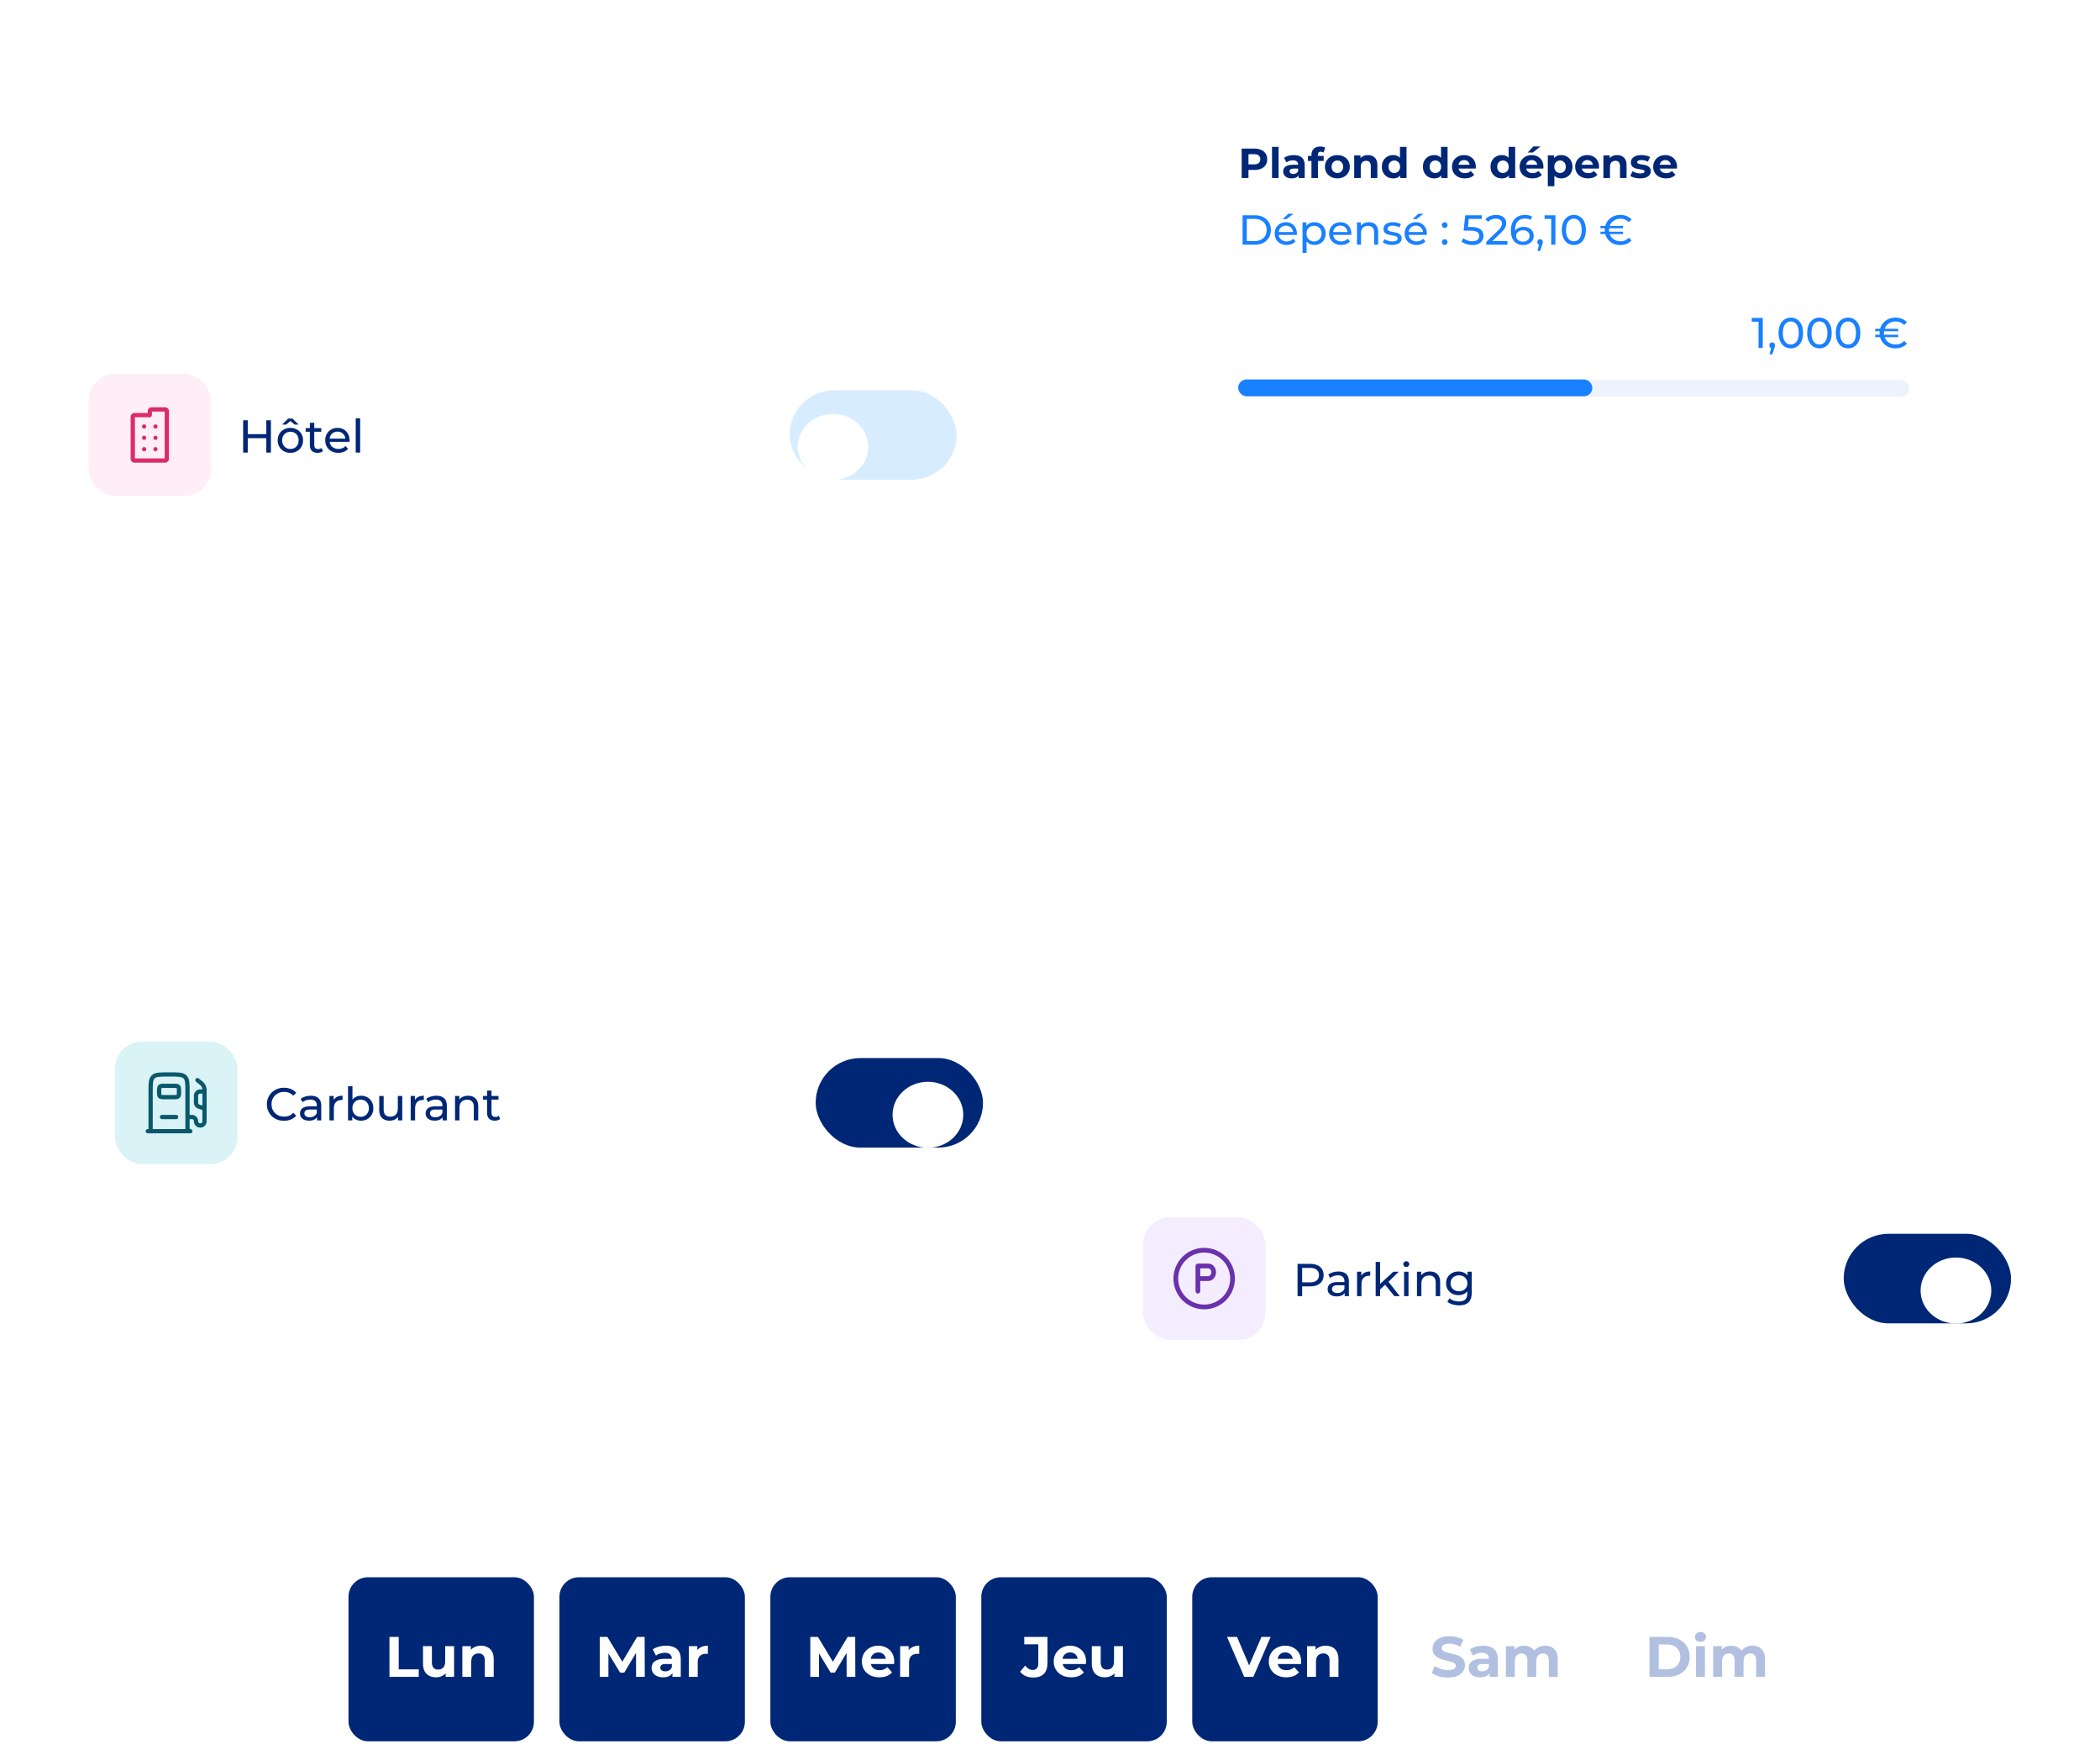 <svg width="478" height="397" viewBox="0 0 478 397" fill="none" xmlns="http://www.w3.org/2000/svg">
<g filter="url(#filter0_d_4373_25022)">
<rect x="269.323" y="17.979" width="177.792" height="83.781" rx="4.169" fill="white" shape-rendering="crispEdges"/>
<path d="M282.625 39.486V32.781H285.527C286.128 32.781 286.645 32.88 287.079 33.078C287.513 33.269 287.849 33.547 288.085 33.911C288.321 34.275 288.439 34.709 288.439 35.214C288.439 35.712 288.321 36.143 288.085 36.507C287.849 36.871 287.513 37.152 287.079 37.35C286.645 37.541 286.128 37.637 285.527 37.637H283.487L284.177 36.938V39.486H282.625ZM284.177 37.11L283.487 36.373H285.441C285.92 36.373 286.278 36.27 286.514 36.066C286.75 35.862 286.868 35.578 286.868 35.214C286.868 34.843 286.75 34.556 286.514 34.352C286.278 34.147 285.92 34.045 285.441 34.045H283.487L284.177 33.307V37.11ZM289.535 39.486V32.378H291.03V39.486H289.535ZM295.577 39.486V38.48L295.481 38.26V36.459C295.481 36.139 295.383 35.89 295.185 35.712C294.993 35.533 294.696 35.443 294.294 35.443C294.019 35.443 293.748 35.488 293.48 35.578C293.218 35.661 292.994 35.776 292.809 35.922L292.273 34.878C292.554 34.68 292.892 34.527 293.288 34.419C293.684 34.31 294.086 34.256 294.495 34.256C295.28 34.256 295.89 34.441 296.324 34.811C296.759 35.182 296.976 35.76 296.976 36.545V39.486H295.577ZM294.006 39.562C293.604 39.562 293.259 39.495 292.972 39.361C292.685 39.221 292.464 39.032 292.311 38.796C292.158 38.56 292.081 38.295 292.081 38.001C292.081 37.694 292.155 37.426 292.301 37.196C292.455 36.966 292.694 36.788 293.02 36.66C293.345 36.526 293.77 36.459 294.294 36.459H295.663V37.33H294.457C294.105 37.33 293.863 37.388 293.729 37.503C293.601 37.618 293.537 37.761 293.537 37.934C293.537 38.125 293.61 38.279 293.757 38.394C293.911 38.502 294.118 38.556 294.38 38.556C294.629 38.556 294.853 38.499 295.05 38.384C295.248 38.263 295.392 38.087 295.481 37.857L295.711 38.547C295.603 38.879 295.405 39.131 295.118 39.304C294.83 39.476 294.46 39.562 294.006 39.562ZM298.51 39.486V34.217C298.51 33.636 298.683 33.173 299.027 32.828C299.372 32.477 299.864 32.302 300.502 32.302C300.72 32.302 300.927 32.324 301.125 32.369C301.329 32.413 301.502 32.484 301.642 32.579L301.25 33.662C301.167 33.604 301.074 33.56 300.972 33.528C300.87 33.496 300.761 33.48 300.646 33.48C300.429 33.48 300.26 33.544 300.138 33.671C300.024 33.793 299.966 33.978 299.966 34.227V34.706L300.004 35.348V39.486H298.51ZM297.715 35.597V34.447H301.288V35.597H297.715ZM304.419 39.562C303.87 39.562 303.381 39.447 302.953 39.217C302.532 38.987 302.197 38.675 301.948 38.279C301.705 37.876 301.584 37.42 301.584 36.909C301.584 36.392 301.705 35.935 301.948 35.539C302.197 35.137 302.532 34.824 302.953 34.6C303.381 34.371 303.87 34.256 304.419 34.256C304.962 34.256 305.447 34.371 305.875 34.6C306.303 34.824 306.638 35.134 306.881 35.53C307.123 35.926 307.245 36.385 307.245 36.909C307.245 37.42 307.123 37.876 306.881 38.279C306.638 38.675 306.303 38.987 305.875 39.217C305.447 39.447 304.962 39.562 304.419 39.562ZM304.419 38.336C304.668 38.336 304.892 38.279 305.089 38.164C305.287 38.049 305.444 37.886 305.559 37.675C305.674 37.458 305.731 37.203 305.731 36.909C305.731 36.609 305.674 36.353 305.559 36.143C305.444 35.932 305.287 35.769 305.089 35.654C304.892 35.539 304.668 35.482 304.419 35.482C304.17 35.482 303.946 35.539 303.748 35.654C303.551 35.769 303.391 35.932 303.27 36.143C303.155 36.353 303.097 36.609 303.097 36.909C303.097 37.203 303.155 37.458 303.27 37.675C303.391 37.886 303.551 38.049 303.748 38.164C303.946 38.279 304.17 38.336 304.419 38.336ZM311.376 34.256C311.784 34.256 312.148 34.339 312.468 34.505C312.793 34.664 313.049 34.913 313.234 35.252C313.419 35.584 313.512 36.012 313.512 36.535V39.486H312.017V36.765C312.017 36.35 311.925 36.044 311.74 35.846C311.561 35.648 311.305 35.549 310.973 35.549C310.737 35.549 310.523 35.6 310.332 35.702C310.146 35.798 310 35.948 309.891 36.152C309.789 36.357 309.738 36.618 309.738 36.938V39.486H308.243V34.332H309.671V35.76L309.402 35.328C309.588 34.984 309.853 34.719 310.197 34.533C310.542 34.348 310.935 34.256 311.376 34.256ZM317.116 39.562C316.631 39.562 316.193 39.454 315.804 39.237C315.414 39.013 315.105 38.703 314.875 38.307C314.651 37.911 314.54 37.445 314.54 36.909C314.54 36.366 314.651 35.897 314.875 35.501C315.105 35.105 315.414 34.798 315.804 34.581C316.193 34.364 316.631 34.256 317.116 34.256C317.55 34.256 317.93 34.352 318.256 34.543C318.582 34.735 318.834 35.025 319.013 35.415C319.192 35.804 319.281 36.302 319.281 36.909C319.281 37.509 319.195 38.007 319.022 38.403C318.85 38.793 318.601 39.083 318.275 39.275C317.956 39.466 317.57 39.562 317.116 39.562ZM317.375 38.336C317.617 38.336 317.838 38.279 318.036 38.164C318.234 38.049 318.39 37.886 318.505 37.675C318.626 37.458 318.687 37.203 318.687 36.909C318.687 36.609 318.626 36.353 318.505 36.143C318.39 35.932 318.234 35.769 318.036 35.654C317.838 35.539 317.617 35.482 317.375 35.482C317.126 35.482 316.902 35.539 316.704 35.654C316.506 35.769 316.347 35.932 316.225 36.143C316.11 36.353 316.053 36.609 316.053 36.909C316.053 37.203 316.11 37.458 316.225 37.675C316.347 37.886 316.506 38.049 316.704 38.164C316.902 38.279 317.126 38.336 317.375 38.336ZM318.725 39.486V38.432L318.754 36.899L318.658 35.376V32.378H320.153V39.486H318.725ZM326.461 39.562C325.976 39.562 325.538 39.454 325.149 39.237C324.759 39.013 324.449 38.703 324.22 38.307C323.996 37.911 323.884 37.445 323.884 36.909C323.884 36.366 323.996 35.897 324.22 35.501C324.449 35.105 324.759 34.798 325.149 34.581C325.538 34.364 325.976 34.256 326.461 34.256C326.895 34.256 327.275 34.352 327.601 34.543C327.926 34.735 328.179 35.025 328.357 35.415C328.536 35.804 328.626 36.302 328.626 36.909C328.626 37.509 328.539 38.007 328.367 38.403C328.195 38.793 327.946 39.083 327.62 39.275C327.301 39.466 326.914 39.562 326.461 39.562ZM326.72 38.336C326.962 38.336 327.183 38.279 327.38 38.164C327.578 38.049 327.735 37.886 327.85 37.675C327.971 37.458 328.032 37.203 328.032 36.909C328.032 36.609 327.971 36.353 327.85 36.143C327.735 35.932 327.578 35.769 327.38 35.654C327.183 35.539 326.962 35.482 326.72 35.482C326.471 35.482 326.247 35.539 326.049 35.654C325.851 35.769 325.691 35.932 325.57 36.143C325.455 36.353 325.398 36.609 325.398 36.909C325.398 37.203 325.455 37.458 325.57 37.675C325.691 37.886 325.851 38.049 326.049 38.164C326.247 38.279 326.471 38.336 326.72 38.336ZM328.07 39.486V38.432L328.099 36.899L328.003 35.376V32.378H329.497V39.486H328.07ZM333.438 39.562C332.85 39.562 332.333 39.447 331.886 39.217C331.445 38.987 331.104 38.675 330.861 38.279C330.619 37.876 330.497 37.42 330.497 36.909C330.497 36.392 330.615 35.935 330.852 35.539C331.094 35.137 331.423 34.824 331.838 34.6C332.253 34.371 332.723 34.256 333.246 34.256C333.751 34.256 334.204 34.364 334.606 34.581C335.015 34.792 335.338 35.099 335.574 35.501C335.81 35.897 335.928 36.373 335.928 36.928C335.928 36.986 335.925 37.053 335.919 37.129C335.912 37.2 335.906 37.267 335.9 37.33H331.714V36.459H335.114L334.539 36.717C334.539 36.449 334.485 36.216 334.377 36.018C334.268 35.82 334.118 35.667 333.926 35.558C333.735 35.443 333.511 35.386 333.256 35.386C333 35.386 332.774 35.443 332.576 35.558C332.384 35.667 332.234 35.823 332.126 36.028C332.017 36.226 331.963 36.462 331.963 36.736V36.966C331.963 37.247 332.023 37.496 332.145 37.714C332.272 37.924 332.448 38.087 332.672 38.202C332.901 38.311 333.17 38.365 333.476 38.365C333.751 38.365 333.99 38.323 334.195 38.24C334.405 38.157 334.597 38.033 334.769 37.867L335.564 38.729C335.328 38.997 335.031 39.205 334.673 39.352C334.316 39.492 333.904 39.562 333.438 39.562ZM341.848 39.562C341.363 39.562 340.926 39.454 340.536 39.237C340.147 39.013 339.837 38.703 339.607 38.307C339.384 37.911 339.272 37.445 339.272 36.909C339.272 36.366 339.384 35.897 339.607 35.501C339.837 35.105 340.147 34.798 340.536 34.581C340.926 34.364 341.363 34.256 341.848 34.256C342.283 34.256 342.663 34.352 342.988 34.543C343.314 34.735 343.566 35.025 343.745 35.415C343.924 35.804 344.013 36.302 344.013 36.909C344.013 37.509 343.927 38.007 343.755 38.403C343.582 38.793 343.333 39.083 343.007 39.275C342.688 39.466 342.302 39.562 341.848 39.562ZM342.107 38.336C342.35 38.336 342.57 38.279 342.768 38.164C342.966 38.049 343.122 37.886 343.237 37.675C343.359 37.458 343.419 37.203 343.419 36.909C343.419 36.609 343.359 36.353 343.237 36.143C343.122 35.932 342.966 35.769 342.768 35.654C342.57 35.539 342.35 35.482 342.107 35.482C341.858 35.482 341.634 35.539 341.437 35.654C341.239 35.769 341.079 35.932 340.958 36.143C340.843 36.353 340.785 36.609 340.785 36.909C340.785 37.203 340.843 37.458 340.958 37.675C341.079 37.886 341.239 38.049 341.437 38.164C341.634 38.279 341.858 38.336 342.107 38.336ZM343.458 39.486V38.432L343.486 36.899L343.391 35.376V32.378H344.885V39.486H343.458ZM348.825 39.562C348.238 39.562 347.721 39.447 347.274 39.217C346.833 38.987 346.491 38.675 346.249 38.279C346.006 37.876 345.885 37.42 345.885 36.909C345.885 36.392 346.003 35.935 346.239 35.539C346.482 35.137 346.811 34.824 347.226 34.6C347.641 34.371 348.11 34.256 348.634 34.256C349.138 34.256 349.592 34.364 349.994 34.581C350.403 34.792 350.725 35.099 350.961 35.501C351.198 35.897 351.316 36.373 351.316 36.928C351.316 36.986 351.313 37.053 351.306 37.129C351.3 37.2 351.293 37.267 351.287 37.33H347.101V36.459H350.502L349.927 36.717C349.927 36.449 349.873 36.216 349.764 36.018C349.655 35.82 349.505 35.667 349.314 35.558C349.122 35.443 348.899 35.386 348.643 35.386C348.388 35.386 348.161 35.443 347.963 35.558C347.772 35.667 347.622 35.823 347.513 36.028C347.404 36.226 347.35 36.462 347.35 36.736V36.966C347.35 37.247 347.411 37.496 347.532 37.714C347.66 37.924 347.835 38.087 348.059 38.202C348.289 38.311 348.557 38.365 348.864 38.365C349.138 38.365 349.378 38.323 349.582 38.24C349.793 38.157 349.984 38.033 350.157 37.867L350.952 38.729C350.715 38.997 350.419 39.205 350.061 39.352C349.703 39.492 349.291 39.562 348.825 39.562ZM347.733 33.671L349.026 32.292H350.636L348.902 33.671H347.733ZM355.357 39.562C354.922 39.562 354.542 39.466 354.217 39.275C353.891 39.083 353.636 38.793 353.45 38.403C353.272 38.007 353.182 37.509 353.182 36.909C353.182 36.302 353.268 35.804 353.441 35.415C353.613 35.025 353.862 34.735 354.188 34.543C354.514 34.352 354.903 34.256 355.357 34.256C355.842 34.256 356.276 34.367 356.659 34.591C357.049 34.808 357.355 35.115 357.579 35.511C357.809 35.906 357.924 36.373 357.924 36.909C357.924 37.452 357.809 37.921 357.579 38.317C357.355 38.713 357.049 39.019 356.659 39.237C356.276 39.454 355.842 39.562 355.357 39.562ZM352.311 41.344V34.332H353.738V35.386L353.709 36.919L353.805 38.441V41.344H352.311ZM355.098 38.336C355.347 38.336 355.567 38.279 355.759 38.164C355.957 38.049 356.113 37.886 356.228 37.675C356.349 37.458 356.41 37.203 356.41 36.909C356.41 36.609 356.349 36.353 356.228 36.143C356.113 35.932 355.957 35.769 355.759 35.654C355.567 35.539 355.347 35.482 355.098 35.482C354.849 35.482 354.625 35.539 354.427 35.654C354.229 35.769 354.073 35.932 353.958 36.143C353.843 36.353 353.786 36.609 353.786 36.909C353.786 37.203 353.843 37.458 353.958 37.675C354.073 37.886 354.229 38.049 354.427 38.164C354.625 38.279 354.849 38.336 355.098 38.336ZM361.481 39.562C360.894 39.562 360.377 39.447 359.93 39.217C359.489 38.987 359.147 38.675 358.905 38.279C358.662 37.876 358.541 37.42 358.541 36.909C358.541 36.392 358.659 35.935 358.895 35.539C359.138 35.137 359.467 34.824 359.882 34.6C360.297 34.371 360.766 34.256 361.29 34.256C361.794 34.256 362.248 34.364 362.65 34.581C363.059 34.792 363.381 35.099 363.617 35.501C363.854 35.897 363.972 36.373 363.972 36.928C363.972 36.986 363.969 37.053 363.962 37.129C363.956 37.2 363.949 37.267 363.943 37.33H359.757V36.459H363.158L362.583 36.717C362.583 36.449 362.529 36.216 362.42 36.018C362.311 35.82 362.161 35.667 361.97 35.558C361.778 35.443 361.555 35.386 361.299 35.386C361.044 35.386 360.817 35.443 360.619 35.558C360.428 35.667 360.278 35.823 360.169 36.028C360.061 36.226 360.006 36.462 360.006 36.736V36.966C360.006 37.247 360.067 37.496 360.188 37.714C360.316 37.924 360.492 38.087 360.715 38.202C360.945 38.311 361.213 38.365 361.52 38.365C361.794 38.365 362.034 38.323 362.238 38.24C362.449 38.157 362.64 38.033 362.813 37.867L363.608 38.729C363.372 38.997 363.075 39.205 362.717 39.352C362.359 39.492 361.948 39.562 361.481 39.562ZM368.099 34.256C368.507 34.256 368.871 34.339 369.191 34.505C369.516 34.664 369.772 34.913 369.957 35.252C370.142 35.584 370.235 36.012 370.235 36.535V39.486H368.741V36.765C368.741 36.35 368.648 36.044 368.463 35.846C368.284 35.648 368.029 35.549 367.696 35.549C367.46 35.549 367.246 35.6 367.055 35.702C366.87 35.798 366.723 35.948 366.614 36.152C366.512 36.357 366.461 36.618 366.461 36.938V39.486H364.967V34.332H366.394V35.76L366.126 35.328C366.311 34.984 366.576 34.719 366.921 34.533C367.265 34.348 367.658 34.256 368.099 34.256ZM373.323 39.562C372.882 39.562 372.458 39.511 372.049 39.409C371.647 39.3 371.327 39.166 371.091 39.007L371.589 37.934C371.826 38.081 372.103 38.202 372.423 38.298C372.748 38.387 373.068 38.432 373.38 38.432C373.725 38.432 373.968 38.39 374.108 38.307C374.255 38.224 374.329 38.109 374.329 37.963C374.329 37.841 374.271 37.752 374.156 37.694C374.048 37.63 373.901 37.583 373.716 37.551C373.531 37.519 373.326 37.487 373.103 37.455C372.886 37.423 372.665 37.382 372.442 37.33C372.218 37.273 372.014 37.19 371.829 37.081C371.644 36.973 371.493 36.826 371.379 36.641C371.27 36.456 371.216 36.216 371.216 35.922C371.216 35.597 371.308 35.309 371.493 35.06C371.685 34.811 371.96 34.617 372.317 34.476C372.675 34.329 373.103 34.256 373.601 34.256C373.952 34.256 374.31 34.294 374.674 34.371C375.038 34.447 375.341 34.559 375.584 34.706L375.085 35.769C374.836 35.622 374.584 35.523 374.329 35.472C374.08 35.415 373.837 35.386 373.601 35.386C373.269 35.386 373.026 35.431 372.873 35.52C372.72 35.609 372.643 35.724 372.643 35.865C372.643 35.993 372.697 36.088 372.806 36.152C372.921 36.216 373.071 36.267 373.256 36.306C373.441 36.344 373.642 36.379 373.859 36.411C374.083 36.436 374.306 36.478 374.53 36.535C374.753 36.593 374.955 36.676 375.133 36.784C375.319 36.887 375.469 37.03 375.584 37.215C375.698 37.394 375.756 37.63 375.756 37.924C375.756 38.244 375.66 38.528 375.469 38.777C375.277 39.019 374.999 39.211 374.635 39.352C374.278 39.492 373.84 39.562 373.323 39.562ZM379.235 39.562C378.648 39.562 378.131 39.447 377.684 39.217C377.243 38.987 376.901 38.675 376.659 38.279C376.416 37.876 376.295 37.42 376.295 36.909C376.295 36.392 376.413 35.935 376.649 35.539C376.892 35.137 377.221 34.824 377.636 34.6C378.051 34.371 378.52 34.256 379.044 34.256C379.548 34.256 380.002 34.364 380.404 34.581C380.813 34.792 381.135 35.099 381.371 35.501C381.608 35.897 381.726 36.373 381.726 36.928C381.726 36.986 381.723 37.053 381.716 37.129C381.71 37.2 381.703 37.267 381.697 37.33H377.511V36.459H380.912L380.337 36.717C380.337 36.449 380.283 36.216 380.174 36.018C380.066 35.82 379.915 35.667 379.724 35.558C379.532 35.443 379.309 35.386 379.053 35.386C378.798 35.386 378.571 35.443 378.373 35.558C378.182 35.667 378.032 35.823 377.923 36.028C377.815 36.226 377.76 36.462 377.76 36.736V36.966C377.76 37.247 377.821 37.496 377.942 37.714C378.07 37.924 378.246 38.087 378.469 38.202C378.699 38.311 378.967 38.365 379.274 38.365C379.548 38.365 379.788 38.323 379.992 38.24C380.203 38.157 380.394 38.033 380.567 37.867L381.362 38.729C381.126 38.997 380.829 39.205 380.471 39.352C380.113 39.492 379.702 39.562 379.235 39.562Z" fill="#002776"/>
<path d="M282.836 54.654V47.95H285.662C286.377 47.95 287.006 48.09 287.548 48.371C288.098 48.652 288.522 49.045 288.822 49.549C289.129 50.054 289.282 50.638 289.282 51.302C289.282 51.966 289.129 52.55 288.822 53.055C288.522 53.559 288.098 53.952 287.548 54.233C287.006 54.514 286.377 54.654 285.662 54.654H282.836ZM283.794 53.821H285.604C286.16 53.821 286.639 53.716 287.041 53.505C287.45 53.294 287.766 53.001 287.989 52.624C288.213 52.241 288.324 51.8 288.324 51.302C288.324 50.798 288.213 50.357 287.989 49.98C287.766 49.603 287.45 49.31 287.041 49.099C286.639 48.888 286.16 48.783 285.604 48.783H283.794V53.821ZM292.876 54.712C292.333 54.712 291.854 54.6 291.439 54.377C291.03 54.153 290.711 53.847 290.481 53.457C290.258 53.068 290.146 52.621 290.146 52.116C290.146 51.612 290.254 51.165 290.472 50.775C290.695 50.386 290.998 50.082 291.382 49.865C291.771 49.642 292.209 49.53 292.694 49.53C293.186 49.53 293.62 49.639 293.997 49.856C294.373 50.073 294.667 50.379 294.878 50.775C295.095 51.165 295.203 51.621 295.203 52.145C295.203 52.183 295.2 52.228 295.194 52.279C295.194 52.33 295.191 52.378 295.184 52.423H290.864V51.762H294.705L294.332 51.992C294.338 51.666 294.271 51.376 294.131 51.12C293.99 50.865 293.795 50.667 293.546 50.526C293.304 50.379 293.02 50.306 292.694 50.306C292.375 50.306 292.09 50.379 291.841 50.526C291.592 50.667 291.398 50.868 291.257 51.13C291.117 51.385 291.046 51.679 291.046 52.011V52.164C291.046 52.503 291.123 52.806 291.276 53.074C291.436 53.336 291.656 53.54 291.937 53.687C292.218 53.834 292.541 53.907 292.905 53.907C293.205 53.907 293.476 53.856 293.719 53.754C293.968 53.652 294.185 53.499 294.37 53.294L294.878 53.888C294.648 54.157 294.361 54.361 294.016 54.501C293.677 54.642 293.297 54.712 292.876 54.712ZM291.966 48.84L293.269 47.595H294.437L292.828 48.84H291.966ZM299.172 54.712C298.75 54.712 298.364 54.616 298.013 54.425C297.668 54.227 297.39 53.936 297.18 53.553C296.975 53.17 296.873 52.691 296.873 52.116C296.873 51.541 296.972 51.063 297.17 50.679C297.374 50.296 297.649 50.009 297.994 49.817C298.345 49.626 298.738 49.53 299.172 49.53C299.67 49.53 300.111 49.639 300.494 49.856C300.877 50.073 301.18 50.376 301.404 50.766C301.627 51.149 301.739 51.599 301.739 52.116C301.739 52.633 301.627 53.087 301.404 53.476C301.18 53.866 300.877 54.169 300.494 54.386C300.111 54.603 299.67 54.712 299.172 54.712ZM296.48 56.513V49.578H297.362V50.948L297.304 52.126L297.4 53.304V56.513H296.48ZM299.095 53.907C299.421 53.907 299.711 53.834 299.967 53.687C300.229 53.54 300.433 53.333 300.58 53.065C300.733 52.79 300.81 52.474 300.81 52.116C300.81 51.752 300.733 51.439 300.58 51.178C300.433 50.909 300.229 50.702 299.967 50.555C299.711 50.408 299.421 50.335 299.095 50.335C298.776 50.335 298.485 50.408 298.224 50.555C297.968 50.702 297.764 50.909 297.611 51.178C297.464 51.439 297.39 51.752 297.39 52.116C297.39 52.474 297.464 52.79 297.611 53.065C297.764 53.333 297.968 53.54 298.224 53.687C298.485 53.834 298.776 53.907 299.095 53.907ZM305.27 54.712C304.727 54.712 304.248 54.6 303.833 54.377C303.425 54.153 303.105 53.847 302.875 53.457C302.652 53.068 302.54 52.621 302.54 52.116C302.54 51.612 302.649 51.165 302.866 50.775C303.089 50.386 303.393 50.082 303.776 49.865C304.165 49.642 304.603 49.53 305.088 49.53C305.58 49.53 306.014 49.639 306.391 49.856C306.767 50.073 307.061 50.379 307.272 50.775C307.489 51.165 307.598 51.621 307.598 52.145C307.598 52.183 307.594 52.228 307.588 52.279C307.588 52.33 307.585 52.378 307.578 52.423H303.258V51.762H307.099L306.726 51.992C306.732 51.666 306.665 51.376 306.525 51.12C306.384 50.865 306.19 50.667 305.94 50.526C305.698 50.379 305.414 50.306 305.088 50.306C304.769 50.306 304.485 50.379 304.235 50.526C303.986 50.667 303.792 50.868 303.651 51.13C303.511 51.385 303.44 51.679 303.44 52.011V52.164C303.44 52.503 303.517 52.806 303.67 53.074C303.83 53.336 304.05 53.54 304.331 53.687C304.612 53.834 304.935 53.907 305.299 53.907C305.599 53.907 305.87 53.856 306.113 53.754C306.362 53.652 306.579 53.499 306.764 53.294L307.272 53.888C307.042 54.157 306.755 54.361 306.41 54.501C306.071 54.642 305.691 54.712 305.27 54.712ZM311.585 49.53C312 49.53 312.364 49.61 312.677 49.77C312.996 49.929 313.245 50.172 313.424 50.497C313.603 50.823 313.692 51.235 313.692 51.733V54.654H312.773V51.838C312.773 51.347 312.652 50.976 312.409 50.727C312.173 50.478 311.837 50.354 311.403 50.354C311.078 50.354 310.793 50.418 310.551 50.545C310.308 50.673 310.12 50.861 309.986 51.111C309.858 51.359 309.794 51.669 309.794 52.04V54.654H308.874V49.578H309.756V50.948L309.612 50.584C309.778 50.252 310.033 49.993 310.378 49.808C310.723 49.623 311.125 49.53 311.585 49.53ZM316.85 54.712C316.429 54.712 316.026 54.654 315.643 54.54C315.267 54.425 314.97 54.284 314.752 54.118L315.136 53.39C315.353 53.537 315.621 53.662 315.94 53.764C316.26 53.866 316.585 53.917 316.917 53.917C317.345 53.917 317.652 53.856 317.837 53.735C318.028 53.614 318.124 53.444 318.124 53.227C318.124 53.068 318.067 52.943 317.952 52.854C317.837 52.764 317.684 52.697 317.492 52.653C317.307 52.608 317.099 52.57 316.869 52.538C316.639 52.499 316.41 52.455 316.18 52.404C315.95 52.346 315.739 52.27 315.547 52.174C315.356 52.072 315.203 51.934 315.088 51.762C314.973 51.583 314.915 51.347 314.915 51.053C314.915 50.746 315.002 50.478 315.174 50.248C315.346 50.019 315.589 49.843 315.902 49.722C316.221 49.594 316.598 49.53 317.032 49.53C317.364 49.53 317.699 49.572 318.038 49.654C318.383 49.731 318.664 49.843 318.881 49.99L318.488 50.718C318.258 50.565 318.019 50.459 317.77 50.402C317.521 50.344 317.272 50.315 317.023 50.315C316.62 50.315 316.32 50.383 316.122 50.517C315.924 50.644 315.825 50.81 315.825 51.015C315.825 51.187 315.883 51.321 315.998 51.417C316.119 51.506 316.272 51.577 316.457 51.628C316.649 51.679 316.86 51.724 317.09 51.762C317.32 51.794 317.549 51.838 317.779 51.896C318.009 51.947 318.217 52.02 318.402 52.116C318.593 52.212 318.747 52.346 318.862 52.519C318.983 52.691 319.044 52.921 319.044 53.208C319.044 53.515 318.954 53.78 318.775 54.003C318.597 54.227 318.344 54.402 318.019 54.53C317.693 54.651 317.304 54.712 316.85 54.712ZM322.453 54.712C321.911 54.712 321.432 54.6 321.017 54.377C320.608 54.153 320.289 53.847 320.059 53.457C319.835 53.068 319.724 52.621 319.724 52.116C319.724 51.612 319.832 51.165 320.049 50.775C320.273 50.386 320.576 50.082 320.959 49.865C321.349 49.642 321.786 49.53 322.271 49.53C322.763 49.53 323.197 49.639 323.574 49.856C323.951 50.073 324.245 50.379 324.455 50.775C324.672 51.165 324.781 51.621 324.781 52.145C324.781 52.183 324.778 52.228 324.771 52.279C324.771 52.33 324.768 52.378 324.762 52.423H320.442V51.762H324.283L323.909 51.992C323.916 51.666 323.849 51.376 323.708 51.12C323.568 50.865 323.373 50.667 323.124 50.526C322.881 50.379 322.597 50.306 322.271 50.306C321.952 50.306 321.668 50.379 321.419 50.526C321.17 50.667 320.975 50.868 320.835 51.13C320.694 51.385 320.624 51.679 320.624 52.011V52.164C320.624 52.503 320.701 52.806 320.854 53.074C321.013 53.336 321.234 53.54 321.515 53.687C321.796 53.834 322.118 53.907 322.482 53.907C322.782 53.907 323.054 53.856 323.296 53.754C323.545 53.652 323.762 53.499 323.948 53.294L324.455 53.888C324.225 54.157 323.938 54.361 323.593 54.501C323.255 54.642 322.875 54.712 322.453 54.712ZM321.543 48.84L322.846 47.595H324.015L322.406 48.84H321.543ZM328.851 50.842C328.672 50.842 328.519 50.782 328.391 50.66C328.263 50.533 328.199 50.373 328.199 50.181C328.199 49.99 328.263 49.833 328.391 49.712C328.519 49.591 328.672 49.53 328.851 49.53C329.023 49.53 329.17 49.591 329.291 49.712C329.419 49.833 329.483 49.99 329.483 50.181C329.483 50.373 329.419 50.533 329.291 50.66C329.17 50.782 329.023 50.842 328.851 50.842ZM328.851 54.712C328.672 54.712 328.519 54.651 328.391 54.53C328.263 54.402 328.199 54.243 328.199 54.051C328.199 53.859 328.263 53.703 328.391 53.582C328.519 53.46 328.672 53.4 328.851 53.4C329.023 53.4 329.17 53.46 329.291 53.582C329.419 53.703 329.483 53.859 329.483 54.051C329.483 54.243 329.419 54.402 329.291 54.53C329.17 54.651 329.023 54.712 328.851 54.712ZM335.126 54.731C334.653 54.731 334.193 54.658 333.746 54.511C333.306 54.364 332.945 54.166 332.664 53.917L333.105 53.16C333.328 53.371 333.619 53.543 333.976 53.678C334.334 53.812 334.714 53.879 335.116 53.879C335.627 53.879 336.02 53.77 336.294 53.553C336.569 53.336 336.706 53.045 336.706 52.681C336.706 52.432 336.645 52.215 336.524 52.03C336.403 51.845 336.192 51.704 335.892 51.609C335.598 51.506 335.193 51.455 334.675 51.455H333.152L333.507 47.95H337.29V48.783H333.861L334.359 48.313L334.082 51.082L333.584 50.622H334.877C335.547 50.622 336.087 50.708 336.495 50.881C336.904 51.053 337.201 51.292 337.386 51.599C337.571 51.899 337.664 52.247 337.664 52.643C337.664 53.026 337.571 53.377 337.386 53.697C337.201 54.01 336.92 54.262 336.543 54.453C336.173 54.639 335.7 54.731 335.126 54.731ZM338.309 54.654V54.003L341.039 51.369C341.282 51.139 341.46 50.938 341.575 50.766C341.697 50.587 341.776 50.424 341.815 50.277C341.859 50.124 341.882 49.977 341.882 49.837C341.882 49.492 341.76 49.22 341.518 49.022C341.275 48.824 340.921 48.725 340.455 48.725C340.097 48.725 339.774 48.786 339.487 48.907C339.2 49.022 338.951 49.204 338.74 49.453L338.089 48.888C338.344 48.563 338.686 48.313 339.114 48.141C339.548 47.962 340.024 47.873 340.541 47.873C341.007 47.873 341.412 47.95 341.757 48.103C342.102 48.25 342.367 48.464 342.552 48.745C342.744 49.026 342.84 49.358 342.84 49.741C342.84 49.958 342.811 50.172 342.753 50.383C342.696 50.593 342.587 50.817 342.428 51.053C342.268 51.289 342.038 51.554 341.738 51.848L339.305 54.195L339.075 53.821H343.127V54.654H338.309ZM346.721 54.731C346.127 54.731 345.62 54.6 345.198 54.338C344.777 54.077 344.454 53.7 344.231 53.208C344.014 52.71 343.905 52.103 343.905 51.388C343.905 50.628 344.039 49.987 344.307 49.463C344.576 48.939 344.949 48.543 345.428 48.275C345.907 48.007 346.456 47.873 347.076 47.873C347.395 47.873 347.698 47.905 347.986 47.969C348.279 48.033 348.532 48.132 348.742 48.266L348.378 49.013C348.206 48.891 348.008 48.808 347.784 48.764C347.567 48.719 347.337 48.697 347.095 48.697C346.412 48.697 345.869 48.911 345.466 49.338C345.064 49.76 344.863 50.389 344.863 51.225C344.863 51.359 344.869 51.519 344.882 51.704C344.895 51.889 344.927 52.072 344.978 52.25L344.652 51.925C344.748 51.631 344.898 51.385 345.102 51.187C345.313 50.983 345.562 50.833 345.85 50.737C346.143 50.635 346.459 50.584 346.798 50.584C347.245 50.584 347.641 50.667 347.986 50.833C348.33 50.999 348.602 51.235 348.8 51.541C348.998 51.842 349.097 52.199 349.097 52.614C349.097 53.042 348.991 53.416 348.781 53.735C348.57 54.054 348.286 54.3 347.928 54.472C347.571 54.645 347.168 54.731 346.721 54.731ZM346.683 53.955C346.977 53.955 347.232 53.901 347.449 53.792C347.673 53.684 347.848 53.534 347.976 53.342C348.104 53.144 348.168 52.914 348.168 52.653C348.168 52.257 348.03 51.944 347.756 51.714C347.481 51.478 347.108 51.359 346.635 51.359C346.329 51.359 346.06 51.417 345.83 51.532C345.601 51.647 345.419 51.803 345.284 52.001C345.157 52.193 345.093 52.413 345.093 52.662C345.093 52.892 345.154 53.106 345.275 53.304C345.396 53.495 345.575 53.652 345.811 53.773C346.048 53.895 346.338 53.955 346.683 53.955ZM349.958 56.072L350.437 54.137L350.562 54.693C350.377 54.693 350.22 54.635 350.092 54.52C349.971 54.406 349.91 54.249 349.91 54.051C349.91 53.859 349.971 53.703 350.092 53.582C350.22 53.46 350.373 53.4 350.552 53.4C350.737 53.4 350.888 53.464 351.002 53.591C351.117 53.713 351.175 53.866 351.175 54.051C351.175 54.115 351.168 54.179 351.156 54.243C351.149 54.3 351.133 54.37 351.108 54.453C351.089 54.53 351.057 54.626 351.012 54.741L350.562 56.072H349.958ZM353.089 54.654V48.333L353.501 48.783H351.576V47.95H354.038V54.654H353.089ZM358.244 54.731C357.72 54.731 357.251 54.597 356.836 54.329C356.427 54.061 356.101 53.671 355.859 53.16C355.622 52.649 355.504 52.03 355.504 51.302C355.504 50.574 355.622 49.955 355.859 49.444C356.101 48.933 356.427 48.543 356.836 48.275C357.251 48.007 357.72 47.873 358.244 47.873C358.761 47.873 359.227 48.007 359.642 48.275C360.057 48.543 360.383 48.933 360.619 49.444C360.855 49.955 360.974 50.574 360.974 51.302C360.974 52.03 360.855 52.649 360.619 53.16C360.383 53.671 360.057 54.061 359.642 54.329C359.227 54.597 358.761 54.731 358.244 54.731ZM358.244 53.879C358.595 53.879 358.901 53.783 359.163 53.591C359.431 53.4 359.639 53.112 359.786 52.729C359.939 52.346 360.016 51.87 360.016 51.302C360.016 50.734 359.939 50.258 359.786 49.875C359.639 49.492 359.431 49.204 359.163 49.013C358.901 48.821 358.595 48.725 358.244 48.725C357.892 48.725 357.583 48.821 357.315 49.013C357.046 49.204 356.836 49.492 356.682 49.875C356.536 50.258 356.462 50.734 356.462 51.302C356.462 51.87 356.536 52.346 356.682 52.729C356.836 53.112 357.046 53.4 357.315 53.591C357.583 53.783 357.892 53.879 358.244 53.879ZM364.293 52.231V51.695H369.437V52.231H364.293ZM364.293 50.909V50.373H369.437V50.909H364.293ZM368.814 54.731C368.31 54.731 367.84 54.648 367.406 54.482C366.978 54.31 366.605 54.07 366.285 53.764C365.966 53.451 365.717 53.087 365.538 52.672C365.359 52.257 365.27 51.8 365.27 51.302C365.27 50.804 365.359 50.347 365.538 49.932C365.717 49.517 365.966 49.156 366.285 48.85C366.605 48.537 366.978 48.298 367.406 48.132C367.84 47.959 368.31 47.873 368.814 47.873C369.338 47.873 369.82 47.962 370.26 48.141C370.701 48.313 371.071 48.572 371.372 48.917L370.759 49.52C370.497 49.252 370.206 49.054 369.887 48.927C369.574 48.792 369.232 48.725 368.862 48.725C368.485 48.725 368.137 48.789 367.818 48.917C367.499 49.045 367.218 49.224 366.975 49.453C366.739 49.683 366.557 49.958 366.429 50.277C366.301 50.59 366.237 50.932 366.237 51.302C366.237 51.672 366.301 52.017 366.429 52.337C366.557 52.649 366.739 52.921 366.975 53.151C367.218 53.381 367.499 53.559 367.818 53.687C368.137 53.815 368.485 53.879 368.862 53.879C369.232 53.879 369.574 53.815 369.887 53.687C370.206 53.553 370.497 53.349 370.759 53.074L371.372 53.678C371.071 54.022 370.701 54.284 370.26 54.463C369.82 54.642 369.338 54.731 368.814 54.731Z" fill="#1980FF"/>
<path d="M400.273 78.161V71.714L400.693 72.174H398.73V71.324H401.24V78.161H400.273ZM402.784 79.607L403.273 77.634L403.4 78.2C403.211 78.2 403.051 78.142 402.921 78.025C402.797 77.907 402.736 77.748 402.736 77.546C402.736 77.351 402.797 77.191 402.921 77.067C403.051 76.944 403.208 76.882 403.39 76.882C403.579 76.882 403.732 76.947 403.849 77.077C403.966 77.201 404.025 77.357 404.025 77.546C404.025 77.611 404.018 77.676 404.005 77.741C403.999 77.8 403.983 77.872 403.957 77.956C403.937 78.034 403.905 78.132 403.859 78.249L403.4 79.607H402.784ZM407.628 78.24C407.094 78.24 406.615 78.103 406.192 77.829C405.775 77.556 405.443 77.159 405.196 76.638C404.955 76.117 404.834 75.485 404.834 74.743C404.834 74 404.955 73.368 405.196 72.847C405.443 72.326 405.775 71.929 406.192 71.656C406.615 71.382 407.094 71.246 407.628 71.246C408.155 71.246 408.631 71.382 409.054 71.656C409.477 71.929 409.809 72.326 410.05 72.847C410.291 73.368 410.412 74 410.412 74.743C410.412 75.485 410.291 76.117 410.05 76.638C409.809 77.159 409.477 77.556 409.054 77.829C408.631 78.103 408.155 78.24 407.628 78.24ZM407.628 77.37C407.986 77.37 408.299 77.272 408.566 77.077C408.839 76.882 409.051 76.589 409.201 76.198C409.357 75.807 409.435 75.322 409.435 74.743C409.435 74.163 409.357 73.678 409.201 73.287C409.051 72.896 408.839 72.603 408.566 72.408C408.299 72.213 407.986 72.115 407.628 72.115C407.27 72.115 406.954 72.213 406.68 72.408C406.407 72.603 406.192 72.896 406.036 73.287C405.886 73.678 405.811 74.163 405.811 74.743C405.811 75.322 405.886 75.807 406.036 76.198C406.192 76.589 406.407 76.882 406.68 77.077C406.954 77.272 407.27 77.37 407.628 77.37ZM414.143 78.24C413.609 78.24 413.131 78.103 412.707 77.829C412.29 77.556 411.958 77.159 411.711 76.638C411.47 76.117 411.349 75.485 411.349 74.743C411.349 74 411.47 73.368 411.711 72.847C411.958 72.326 412.29 71.929 412.707 71.656C413.131 71.382 413.609 71.246 414.143 71.246C414.671 71.246 415.146 71.382 415.569 71.656C415.993 71.929 416.325 72.326 416.566 72.847C416.807 73.368 416.927 74 416.927 74.743C416.927 75.485 416.807 76.117 416.566 76.638C416.325 77.159 415.993 77.556 415.569 77.829C415.146 78.103 414.671 78.24 414.143 78.24ZM414.143 77.37C414.501 77.37 414.814 77.272 415.081 77.077C415.354 76.882 415.566 76.589 415.716 76.198C415.872 75.807 415.95 75.322 415.95 74.743C415.95 74.163 415.872 73.678 415.716 73.287C415.566 72.896 415.354 72.603 415.081 72.408C414.814 72.213 414.501 72.115 414.143 72.115C413.785 72.115 413.469 72.213 413.196 72.408C412.922 72.603 412.707 72.896 412.551 73.287C412.401 73.678 412.326 74.163 412.326 74.743C412.326 75.322 412.401 75.807 412.551 76.198C412.707 76.589 412.922 76.882 413.196 77.077C413.469 77.272 413.785 77.37 414.143 77.37ZM420.658 78.24C420.124 78.24 419.646 78.103 419.223 77.829C418.806 77.556 418.474 77.159 418.226 76.638C417.985 76.117 417.865 75.485 417.865 74.743C417.865 74 417.985 73.368 418.226 72.847C418.474 72.326 418.806 71.929 419.223 71.656C419.646 71.382 420.124 71.246 420.658 71.246C421.186 71.246 421.661 71.382 422.085 71.656C422.508 71.929 422.84 72.326 423.081 72.847C423.322 73.368 423.442 74 423.442 74.743C423.442 75.485 423.322 76.117 423.081 76.638C422.84 77.159 422.508 77.556 422.085 77.829C421.661 78.103 421.186 78.24 420.658 78.24ZM420.658 77.37C421.017 77.37 421.329 77.272 421.596 77.077C421.87 76.882 422.081 76.589 422.231 76.198C422.387 75.807 422.466 75.322 422.466 74.743C422.466 74.163 422.387 73.678 422.231 73.287C422.081 72.896 421.87 72.603 421.596 72.408C421.329 72.213 421.017 72.115 420.658 72.115C420.3 72.115 419.984 72.213 419.711 72.408C419.437 72.603 419.223 72.896 419.066 73.287C418.916 73.678 418.842 74.163 418.842 74.743C418.842 75.322 418.916 75.807 419.066 76.198C419.223 76.589 419.437 76.882 419.711 77.077C419.984 77.272 420.3 77.37 420.658 77.37ZM426.827 75.69V75.143H432.073V75.69H426.827ZM426.827 74.342V73.795H432.073V74.342H426.827ZM431.438 78.24C430.924 78.24 430.445 78.155 430.002 77.986C429.566 77.81 429.185 77.566 428.859 77.253C428.534 76.934 428.28 76.563 428.097 76.139C427.915 75.716 427.824 75.251 427.824 74.743C427.824 74.235 427.915 73.769 428.097 73.346C428.28 72.922 428.534 72.555 428.859 72.242C429.185 71.923 429.566 71.679 430.002 71.509C430.445 71.334 430.924 71.246 431.438 71.246C431.972 71.246 432.464 71.337 432.913 71.519C433.362 71.695 433.74 71.959 434.046 72.31L433.421 72.926C433.154 72.652 432.858 72.45 432.532 72.32C432.213 72.183 431.865 72.115 431.487 72.115C431.103 72.115 430.748 72.18 430.422 72.31C430.097 72.441 429.81 72.623 429.563 72.857C429.322 73.092 429.136 73.372 429.006 73.697C428.876 74.016 428.81 74.365 428.81 74.743C428.81 75.12 428.876 75.472 429.006 75.797C429.136 76.117 429.322 76.393 429.563 76.628C429.81 76.862 430.097 77.045 430.422 77.175C430.748 77.305 431.103 77.37 431.487 77.37C431.865 77.37 432.213 77.305 432.532 77.175C432.858 77.038 433.154 76.83 433.421 76.55L434.046 77.165C433.74 77.517 433.362 77.784 432.913 77.966C432.464 78.148 431.972 78.24 431.438 78.24Z" fill="#1980FF"/>
<rect x="281.83" y="85.421" width="152.778" height="3.831" rx="1.916" fill="#4686EE" fill-opacity="0.1"/>
<g filter="url(#filter1_d_4373_25022)">
<rect x="281.83" y="85.316" width="80.622" height="3.831" rx="1.916" fill="#1980FF"/>
</g>
</g>
<rect x="79.323" y="358.979" width="42.21" height="37.34" rx="4.44" fill="#002776"/>
<path d="M88.651 381.648V372.557H90.755V379.934H95.314V381.648H88.651ZM99.269 381.752C98.689 381.752 98.17 381.64 97.711 381.415C97.261 381.19 96.91 380.848 96.659 380.389C96.408 379.921 96.282 379.328 96.282 378.609V374.661H98.308V378.311C98.308 378.891 98.43 379.319 98.672 379.596C98.923 379.865 99.274 379.999 99.724 379.999C100.036 379.999 100.313 379.934 100.555 379.804C100.798 379.666 100.988 379.458 101.127 379.181C101.265 378.895 101.334 378.54 101.334 378.116V374.661H103.361V381.648H101.438V379.726L101.789 380.285C101.555 380.77 101.209 381.138 100.75 381.389C100.3 381.631 99.806 381.752 99.269 381.752ZM109.485 374.557C110.039 374.557 110.532 374.67 110.965 374.895C111.407 375.111 111.753 375.449 112.004 375.908C112.255 376.358 112.381 376.938 112.381 377.648V381.648H110.355V377.96C110.355 377.397 110.229 376.982 109.978 376.713C109.736 376.445 109.389 376.311 108.939 376.311C108.619 376.311 108.329 376.38 108.069 376.518C107.818 376.648 107.619 376.852 107.471 377.129C107.333 377.406 107.264 377.761 107.264 378.194V381.648H105.238V374.661H107.173V376.596L106.809 376.012C107.06 375.544 107.42 375.185 107.887 374.934C108.355 374.683 108.887 374.557 109.485 374.557Z" fill="white"/>
<rect x="127.337" y="358.979" width="42.21" height="37.34" rx="4.44" fill="#002776"/>
<path d="M136.513 381.648V372.557H138.253L142.123 378.973H141.201L145.007 372.557H146.734L146.76 381.648H144.786L144.773 375.583H145.137L142.097 380.687H141.149L138.045 375.583H138.487V381.648H136.513ZM153.06 381.648V380.285L152.93 379.986V377.544C152.93 377.111 152.796 376.774 152.527 376.531C152.268 376.289 151.865 376.168 151.32 376.168C150.947 376.168 150.579 376.228 150.216 376.349C149.861 376.462 149.558 376.618 149.307 376.817L148.579 375.401C148.96 375.133 149.419 374.925 149.956 374.778C150.493 374.631 151.038 374.557 151.592 374.557C152.657 374.557 153.484 374.808 154.073 375.31C154.662 375.813 154.956 376.596 154.956 377.661V381.648H153.06ZM150.93 381.752C150.385 381.752 149.917 381.661 149.527 381.48C149.138 381.289 148.839 381.034 148.631 380.713C148.423 380.393 148.319 380.034 148.319 379.635C148.319 379.22 148.419 378.856 148.618 378.544C148.826 378.233 149.151 377.99 149.592 377.817C150.034 377.635 150.61 377.544 151.32 377.544H153.177V378.726H151.54C151.064 378.726 150.735 378.804 150.553 378.96C150.38 379.116 150.294 379.311 150.294 379.544C150.294 379.804 150.393 380.012 150.592 380.168C150.8 380.315 151.082 380.389 151.437 380.389C151.774 380.389 152.077 380.311 152.346 380.155C152.614 379.99 152.809 379.752 152.93 379.441L153.242 380.376C153.095 380.826 152.826 381.168 152.437 381.402C152.047 381.635 151.545 381.752 150.93 381.752ZM156.79 381.648V374.661H158.725V376.635L158.452 376.064C158.66 375.57 158.993 375.198 159.452 374.947C159.911 374.687 160.47 374.557 161.128 374.557V376.427C161.041 376.419 160.963 376.414 160.894 376.414C160.825 376.406 160.751 376.401 160.673 376.401C160.119 376.401 159.669 376.562 159.322 376.882C158.985 377.194 158.816 377.683 158.816 378.35V381.648H156.79Z" fill="white"/>
<rect x="175.352" y="358.979" width="42.21" height="37.34" rx="4.44" fill="#002776"/>
<path d="M184.439 381.648V372.557H186.179L190.049 378.973H189.127L192.932 372.557H194.66L194.686 381.648H192.712L192.699 375.583H193.062L190.023 380.687H189.075L185.971 375.583H186.413V381.648H184.439ZM200.168 381.752C199.371 381.752 198.67 381.596 198.064 381.285C197.466 380.973 197.003 380.549 196.674 380.012C196.345 379.467 196.18 378.847 196.18 378.155C196.18 377.453 196.341 376.834 196.661 376.298C196.99 375.752 197.436 375.328 197.999 375.025C198.561 374.713 199.198 374.557 199.908 374.557C200.592 374.557 201.207 374.704 201.752 374.999C202.306 375.284 202.744 375.7 203.064 376.246C203.384 376.782 203.544 377.427 203.544 378.181C203.544 378.259 203.54 378.35 203.531 378.453C203.523 378.549 203.514 378.64 203.505 378.726H197.83V377.544H202.44L201.661 377.895C201.661 377.531 201.588 377.215 201.44 376.947C201.293 376.678 201.09 376.471 200.83 376.323C200.57 376.168 200.267 376.09 199.921 376.09C199.575 376.09 199.267 376.168 198.999 376.323C198.739 376.471 198.536 376.683 198.388 376.96C198.241 377.228 198.168 377.549 198.168 377.921V378.233C198.168 378.614 198.25 378.951 198.414 379.246C198.587 379.531 198.826 379.752 199.129 379.908C199.44 380.055 199.804 380.129 200.22 380.129C200.592 380.129 200.917 380.073 201.194 379.96C201.479 379.847 201.739 379.679 201.973 379.454L203.051 380.622C202.731 380.986 202.328 381.267 201.843 381.467C201.358 381.657 200.8 381.752 200.168 381.752ZM204.893 381.648V374.661H206.828V376.635L206.556 376.064C206.764 375.57 207.097 375.198 207.556 374.947C208.015 374.687 208.573 374.557 209.231 374.557V376.427C209.145 376.419 209.067 376.414 208.997 376.414C208.928 376.406 208.855 376.401 208.777 376.401C208.222 376.401 207.772 376.562 207.426 376.882C207.088 377.194 206.919 377.683 206.919 378.35V381.648H204.893Z" fill="white"/>
<rect x="271.379" y="358.979" width="42.21" height="37.34" rx="4.44" fill="#002776"/>
<path d="M283.212 381.648L279.29 372.557H281.563L284.992 380.609H283.654L287.135 372.557H289.226L285.29 381.648H283.212ZM292.79 381.752C291.993 381.752 291.292 381.596 290.686 381.285C290.088 380.973 289.625 380.549 289.296 380.012C288.967 379.467 288.802 378.847 288.802 378.155C288.802 377.453 288.962 376.834 289.283 376.298C289.612 375.752 290.058 375.328 290.621 375.025C291.183 374.713 291.82 374.557 292.53 374.557C293.214 374.557 293.829 374.704 294.374 374.999C294.928 375.284 295.365 375.7 295.686 376.246C296.006 376.782 296.166 377.427 296.166 378.181C296.166 378.259 296.162 378.35 296.153 378.453C296.145 378.549 296.136 378.64 296.127 378.726H290.452V377.544H295.062L294.283 377.895C294.283 377.531 294.21 377.215 294.062 376.947C293.915 376.678 293.712 376.471 293.452 376.323C293.192 376.168 292.889 376.09 292.543 376.09C292.196 376.09 291.889 376.168 291.621 376.323C291.361 376.471 291.157 376.683 291.01 376.96C290.863 377.228 290.789 377.549 290.789 377.921V378.233C290.789 378.614 290.872 378.951 291.036 379.246C291.209 379.531 291.447 379.752 291.751 379.908C292.062 380.055 292.426 380.129 292.841 380.129C293.214 380.129 293.538 380.073 293.816 379.96C294.101 379.847 294.361 379.679 294.595 379.454L295.673 380.622C295.352 380.986 294.95 381.267 294.465 381.467C293.98 381.657 293.422 381.752 292.79 381.752ZM301.762 374.557C302.316 374.557 302.81 374.67 303.243 374.895C303.684 375.111 304.031 375.449 304.282 375.908C304.533 376.358 304.658 376.938 304.658 377.648V381.648H302.632V377.96C302.632 377.397 302.507 376.982 302.256 376.713C302.013 376.445 301.667 376.311 301.217 376.311C300.896 376.311 300.606 376.38 300.347 376.518C300.095 376.648 299.896 376.852 299.749 377.129C299.611 377.406 299.541 377.761 299.541 378.194V381.648H297.515V374.661H299.45V376.596L299.087 376.012C299.338 375.544 299.697 375.185 300.165 374.934C300.632 374.683 301.165 374.557 301.762 374.557Z" fill="white"/>
<rect x="223.365" y="358.979" width="42.21" height="37.34" rx="4.44" fill="#002776"/>
<path d="M235.155 381.804C234.54 381.804 233.973 381.692 233.454 381.467C232.943 381.233 232.523 380.904 232.194 380.48L233.363 379.077C233.614 379.406 233.878 379.657 234.155 379.83C234.432 379.995 234.731 380.077 235.051 380.077C235.908 380.077 236.337 379.575 236.337 378.57V374.245H233.142V372.557H238.428V378.453C238.428 379.579 238.151 380.419 237.597 380.973C237.043 381.527 236.229 381.804 235.155 381.804ZM243.831 381.752C243.034 381.752 242.333 381.596 241.727 381.285C241.13 380.973 240.666 380.549 240.337 380.012C240.008 379.467 239.844 378.847 239.844 378.155C239.844 377.453 240.004 376.834 240.324 376.298C240.653 375.752 241.099 375.328 241.662 375.025C242.225 374.713 242.861 374.557 243.571 374.557C244.255 374.557 244.87 374.704 245.415 374.999C245.97 375.284 246.407 375.7 246.727 376.246C247.048 376.782 247.208 377.427 247.208 378.181C247.208 378.259 247.203 378.35 247.195 378.453C247.186 378.549 247.177 378.64 247.169 378.726H241.493V377.544H246.104L245.325 377.895C245.325 377.531 245.251 377.215 245.104 376.947C244.957 376.678 244.753 376.471 244.493 376.323C244.234 376.168 243.931 376.09 243.584 376.09C243.238 376.09 242.93 376.168 242.662 376.323C242.402 376.471 242.199 376.683 242.052 376.96C241.904 377.228 241.831 377.549 241.831 377.921V378.233C241.831 378.614 241.913 378.951 242.078 379.246C242.251 379.531 242.489 379.752 242.792 379.908C243.104 380.055 243.467 380.129 243.883 380.129C244.255 380.129 244.58 380.073 244.857 379.96C245.143 379.847 245.402 379.679 245.636 379.454L246.714 380.622C246.394 380.986 245.991 381.267 245.506 381.467C245.021 381.657 244.463 381.752 243.831 381.752ZM251.505 381.752C250.925 381.752 250.405 381.64 249.946 381.415C249.496 381.19 249.145 380.848 248.894 380.389C248.643 379.921 248.518 379.328 248.518 378.609V374.661H250.544V378.311C250.544 378.891 250.665 379.319 250.907 379.596C251.158 379.865 251.509 379.999 251.959 379.999C252.271 379.999 252.548 379.934 252.791 379.804C253.033 379.666 253.224 379.458 253.362 379.181C253.501 378.895 253.57 378.54 253.57 378.116V374.661H255.596V381.648H253.674V379.726L254.024 380.285C253.791 380.77 253.444 381.138 252.985 381.389C252.535 381.631 252.042 381.752 251.505 381.752Z" fill="white"/>
<rect x="319.393" y="358.979" width="42.21" height="37.34" rx="4.44" fill="white"/>
<path d="M329.602 381.804C328.875 381.804 328.178 381.709 327.511 381.519C326.845 381.319 326.308 381.064 325.901 380.752L326.615 379.168C327.005 379.445 327.464 379.674 327.992 379.856C328.529 380.029 329.07 380.116 329.615 380.116C330.031 380.116 330.364 380.077 330.615 379.999C330.875 379.912 331.066 379.796 331.187 379.648C331.308 379.501 331.369 379.332 331.369 379.142C331.369 378.899 331.273 378.709 331.083 378.57C330.892 378.423 330.641 378.306 330.33 378.22C330.018 378.124 329.672 378.038 329.291 377.96C328.918 377.873 328.542 377.769 328.161 377.648C327.788 377.527 327.446 377.371 327.135 377.181C326.823 376.99 326.568 376.739 326.368 376.427C326.178 376.116 326.083 375.717 326.083 375.233C326.083 374.713 326.221 374.241 326.498 373.817C326.784 373.384 327.208 373.042 327.771 372.791C328.343 372.531 329.057 372.401 329.914 372.401C330.485 372.401 331.048 372.47 331.602 372.609C332.157 372.739 332.646 372.938 333.07 373.206L332.421 374.804C331.996 374.562 331.572 374.384 331.148 374.271C330.724 374.15 330.308 374.09 329.901 374.09C329.494 374.09 329.161 374.137 328.901 374.232C328.641 374.328 328.455 374.453 328.343 374.609C328.23 374.756 328.174 374.929 328.174 375.129C328.174 375.362 328.269 375.553 328.459 375.7C328.65 375.839 328.901 375.951 329.213 376.038C329.524 376.124 329.866 376.211 330.239 376.298C330.62 376.384 330.996 376.484 331.369 376.596C331.75 376.709 332.096 376.86 332.408 377.051C332.719 377.241 332.97 377.492 333.161 377.804C333.36 378.116 333.46 378.51 333.46 378.986C333.46 379.497 333.317 379.964 333.031 380.389C332.745 380.813 332.317 381.155 331.745 381.415C331.182 381.674 330.468 381.804 329.602 381.804ZM339.04 381.648V380.285L338.91 379.986V377.544C338.91 377.111 338.776 376.774 338.508 376.531C338.248 376.289 337.846 376.168 337.3 376.168C336.928 376.168 336.56 376.228 336.196 376.349C335.841 376.462 335.538 376.618 335.287 376.817L334.56 375.401C334.941 375.133 335.4 374.925 335.936 374.778C336.473 374.631 337.019 374.557 337.573 374.557C338.638 374.557 339.465 374.808 340.053 375.31C340.642 375.813 340.937 376.596 340.937 377.661V381.648H339.04ZM336.91 381.752C336.365 381.752 335.897 381.661 335.508 381.48C335.118 381.289 334.819 381.034 334.612 380.713C334.404 380.393 334.3 380.034 334.3 379.635C334.3 379.22 334.399 378.856 334.599 378.544C334.806 378.233 335.131 377.99 335.573 377.817C336.014 377.635 336.59 377.544 337.3 377.544H339.157V378.726H337.521C337.045 378.726 336.716 378.804 336.534 378.96C336.361 379.116 336.274 379.311 336.274 379.544C336.274 379.804 336.374 380.012 336.573 380.168C336.781 380.315 337.062 380.389 337.417 380.389C337.755 380.389 338.058 380.311 338.326 380.155C338.594 379.99 338.789 379.752 338.91 379.441L339.222 380.376C339.075 380.826 338.807 381.168 338.417 381.402C338.027 381.635 337.525 381.752 336.91 381.752ZM351.719 374.557C352.273 374.557 352.762 374.67 353.186 374.895C353.619 375.111 353.957 375.449 354.199 375.908C354.45 376.358 354.576 376.938 354.576 377.648V381.648H352.55V377.96C352.55 377.397 352.433 376.982 352.199 376.713C351.966 376.445 351.637 376.311 351.212 376.311C350.918 376.311 350.654 376.38 350.42 376.518C350.186 376.648 350.004 376.847 349.875 377.116C349.745 377.384 349.68 377.726 349.68 378.142V381.648H347.654V377.96C347.654 377.397 347.537 376.982 347.303 376.713C347.078 376.445 346.753 376.311 346.329 376.311C346.034 376.311 345.77 376.38 345.537 376.518C345.303 376.648 345.121 376.847 344.991 377.116C344.861 377.384 344.796 377.726 344.796 378.142V381.648H342.77V374.661H344.705V376.57L344.342 376.012C344.584 375.536 344.926 375.176 345.368 374.934C345.818 374.683 346.329 374.557 346.9 374.557C347.541 374.557 348.1 374.722 348.576 375.051C349.061 375.371 349.381 375.865 349.537 376.531L348.823 376.336C349.056 375.791 349.429 375.358 349.939 375.038C350.459 374.717 351.052 374.557 351.719 374.557Z" fill="#B1C0E1"/>
<rect x="367.407" y="358.979" width="42.21" height="37.34" rx="4.44" fill="white"/>
<path d="M375.461 381.648V372.557H379.591C380.578 372.557 381.448 372.748 382.201 373.129C382.954 373.501 383.543 374.025 383.967 374.7C384.392 375.375 384.604 376.176 384.604 377.103C384.604 378.021 384.392 378.821 383.967 379.505C383.543 380.181 382.954 380.709 382.201 381.09C381.448 381.462 380.578 381.648 379.591 381.648H375.461ZM377.565 379.921H379.487C380.093 379.921 380.617 379.809 381.058 379.583C381.508 379.35 381.855 379.021 382.097 378.596C382.348 378.172 382.474 377.674 382.474 377.103C382.474 376.523 382.348 376.025 382.097 375.609C381.855 375.185 381.508 374.86 381.058 374.635C380.617 374.401 380.093 374.284 379.487 374.284H377.565V379.921ZM386.048 381.648V374.661H388.074V381.648H386.048ZM387.061 373.687C386.688 373.687 386.385 373.579 386.152 373.362C385.918 373.146 385.801 372.877 385.801 372.557C385.801 372.237 385.918 371.968 386.152 371.752C386.385 371.535 386.688 371.427 387.061 371.427C387.433 371.427 387.736 371.531 387.97 371.739C388.204 371.938 388.321 372.198 388.321 372.518C388.321 372.856 388.204 373.137 387.97 373.362C387.745 373.579 387.442 373.687 387.061 373.687ZM398.903 374.557C399.457 374.557 399.946 374.67 400.37 374.895C400.803 375.111 401.141 375.449 401.383 375.908C401.634 376.358 401.76 376.938 401.76 377.648V381.648H399.734V377.96C399.734 377.397 399.617 376.982 399.383 376.713C399.149 376.445 398.82 376.311 398.396 376.311C398.102 376.311 397.838 376.38 397.604 376.518C397.37 376.648 397.188 376.847 397.058 377.116C396.929 377.384 396.864 377.726 396.864 378.142V381.648H394.838V377.96C394.838 377.397 394.721 376.982 394.487 376.713C394.262 376.445 393.937 376.311 393.513 376.311C393.218 376.311 392.954 376.38 392.721 376.518C392.487 376.648 392.305 376.847 392.175 377.116C392.045 377.384 391.98 377.726 391.98 378.142V381.648H389.954V374.661H391.889V376.57L391.526 376.012C391.768 375.536 392.11 375.176 392.552 374.934C393.002 374.683 393.513 374.557 394.084 374.557C394.725 374.557 395.283 374.722 395.76 375.051C396.245 375.371 396.565 375.865 396.721 376.531L396.006 376.336C396.24 375.791 396.612 375.358 397.123 375.038C397.643 374.717 398.236 374.557 398.903 374.557Z" fill="#B1C0E1"/>
<g filter="url(#filter2_d_4373_25022)">
<rect x="23.823" y="226.979" width="210" height="40.295" rx="6.199" fill="white" shape-rendering="crispEdges"/>
<rect x="30.023" y="233.178" width="27.897" height="27.897" rx="6.199" fill="#DAF3F6"/>
<g clip-path="url(#clip0_4373_25022)">
<path fill-rule="evenodd" clip-rule="evenodd" d="M41.998 240.185H42.715C43.598 240.185 44.31 240.185 44.87 240.26C45.451 240.338 45.941 240.506 46.33 240.894C46.718 241.282 46.885 241.772 46.964 242.353C47.038 242.913 47.038 243.625 47.038 244.508V249.871H47.569C48.346 249.871 48.976 250.501 48.976 251.278V251.324C48.976 251.452 49.027 251.576 49.118 251.666C49.209 251.757 49.332 251.808 49.46 251.808C49.589 251.808 49.712 251.757 49.803 251.666C49.893 251.576 49.944 251.452 49.944 251.324V248.767L49 248.452C48.711 248.356 48.46 248.171 48.281 247.923C48.103 247.676 48.007 247.379 48.007 247.074V245.512C48.007 245.127 48.16 244.757 48.433 244.485C48.705 244.212 49.075 244.059 49.46 244.059H49.939C49.908 243.691 49.737 243.348 49.461 243.101C49.411 243.058 49.36 243.016 49.308 242.976L48.512 242.339C48.462 242.299 48.419 242.25 48.388 242.195C48.356 242.139 48.336 242.077 48.329 242.014C48.321 241.95 48.327 241.885 48.344 241.824C48.362 241.762 48.391 241.705 48.431 241.655C48.471 241.604 48.521 241.563 48.577 241.532C48.633 241.501 48.695 241.482 48.759 241.475C48.823 241.468 48.887 241.474 48.948 241.493C49.01 241.511 49.067 241.541 49.117 241.582L49.924 242.228C50.002 242.291 50.057 242.334 50.108 242.38C50.585 242.808 50.873 243.408 50.909 244.047C50.913 244.115 50.913 244.185 50.913 244.286V251.324C50.913 251.709 50.76 252.079 50.487 252.351C50.215 252.624 49.846 252.777 49.46 252.777C49.075 252.777 48.705 252.624 48.433 252.351C48.16 252.079 48.007 251.709 48.007 251.324V251.278C48.007 251.162 47.961 251.05 47.879 250.968C47.797 250.886 47.685 250.84 47.569 250.84H47.038V253.1H47.2C47.328 253.1 47.452 253.151 47.542 253.242C47.633 253.332 47.684 253.456 47.684 253.584C47.684 253.712 47.633 253.836 47.542 253.926C47.452 254.017 47.328 254.068 47.2 254.068H37.514C37.385 254.068 37.262 254.017 37.171 253.926C37.08 253.836 37.029 253.712 37.029 253.584C37.029 253.456 37.08 253.332 37.171 253.242C37.262 253.151 37.385 253.1 37.514 253.1H37.675V244.508C37.675 243.625 37.675 242.913 37.751 242.353C37.828 241.772 37.996 241.282 38.384 240.894C38.773 240.505 39.262 240.338 39.843 240.26C40.403 240.185 41.116 240.185 41.998 240.185ZM38.644 253.1H46.07V244.543C46.07 243.617 46.069 242.97 46.003 242.482C45.939 242.008 45.823 241.758 45.644 241.579C45.465 241.4 45.215 241.284 44.74 241.22C44.253 241.154 43.606 241.153 42.68 241.153H42.034C41.107 241.153 40.46 241.154 39.973 241.22C39.499 241.284 39.248 241.401 39.069 241.579C38.89 241.758 38.774 242.008 38.71 242.483C38.645 242.969 38.644 243.616 38.644 244.543V253.1ZM49.944 247.746V245.028H49.46C49.332 245.028 49.209 245.079 49.118 245.17C49.027 245.26 48.976 245.384 48.976 245.512V247.074C48.976 247.283 49.109 247.468 49.307 247.533L49.944 247.746ZM41.359 242.768H43.355C43.634 242.768 43.891 242.768 44.098 242.795C44.328 242.826 44.57 242.899 44.77 243.099C44.97 243.298 45.042 243.541 45.074 243.77C45.101 243.979 45.101 244.235 45.101 244.514V244.572C45.101 244.852 45.101 245.108 45.074 245.316C45.042 245.546 44.97 245.788 44.77 245.988C44.57 246.188 44.328 246.26 44.098 246.291C43.89 246.319 43.633 246.319 43.355 246.319H41.359C41.08 246.319 40.823 246.319 40.615 246.291C40.385 246.26 40.143 246.188 39.944 245.988C39.743 245.788 39.671 245.546 39.64 245.316C39.612 245.108 39.612 244.851 39.612 244.572V244.514C39.612 244.235 39.612 243.978 39.64 243.77C39.671 243.541 39.743 243.298 39.944 243.099C40.143 242.899 40.385 242.826 40.615 242.795C40.824 242.768 41.08 242.768 41.359 242.768ZM40.63 243.783L40.628 243.783L40.627 243.785C40.614 243.822 40.604 243.86 40.6 243.9C40.582 244.035 40.581 244.225 40.581 244.543C40.581 244.862 40.582 245.052 40.6 245.187C40.604 245.226 40.614 245.265 40.627 245.302L40.628 245.303L40.63 245.304C40.667 245.318 40.705 245.327 40.744 245.331C40.88 245.349 41.07 245.351 41.388 245.351H43.325C43.644 245.351 43.834 245.349 43.969 245.331C44.008 245.327 44.047 245.318 44.084 245.304L44.086 245.303L44.086 245.302C44.1 245.265 44.109 245.226 44.113 245.187C44.131 245.052 44.133 244.862 44.133 244.543C44.133 244.225 44.131 244.035 44.113 243.9C44.109 243.86 44.1 243.822 44.086 243.785L44.086 243.783L44.084 243.783C44.047 243.769 44.008 243.76 43.969 243.756C43.834 243.738 43.644 243.736 43.325 243.736H41.388C41.07 243.736 40.88 243.738 40.744 243.756C40.705 243.76 40.667 243.769 40.63 243.783ZM40.258 250.355C40.258 250.227 40.309 250.104 40.4 250.013C40.491 249.922 40.614 249.871 40.742 249.871H43.971C44.1 249.871 44.223 249.922 44.314 250.013C44.404 250.104 44.456 250.227 44.456 250.355C44.456 250.484 44.404 250.607 44.314 250.698C44.223 250.789 44.1 250.84 43.971 250.84H40.742C40.614 250.84 40.491 250.789 40.4 250.698C40.309 250.607 40.258 250.484 40.258 250.355Z" fill="#09596B"/>
</g>
<path d="M68.506 251.21C67.946 251.21 67.428 251.119 66.952 250.937C66.484 250.748 66.074 250.486 65.724 250.15C65.381 249.807 65.112 249.408 64.916 248.953C64.72 248.498 64.622 247.998 64.622 247.452C64.622 246.906 64.72 246.406 64.916 245.951C65.112 245.496 65.385 245.101 65.735 244.765C66.085 244.422 66.494 244.16 66.963 243.978C67.439 243.789 67.957 243.694 68.516 243.694C69.083 243.694 69.605 243.792 70.08 243.988C70.563 244.177 70.973 244.461 71.309 244.839L70.626 245.5C70.346 245.206 70.031 244.989 69.682 244.849C69.332 244.702 68.957 244.629 68.558 244.629C68.145 244.629 67.761 244.699 67.404 244.839C67.054 244.979 66.749 245.174 66.49 245.426C66.232 245.678 66.029 245.979 65.882 246.329C65.742 246.672 65.672 247.046 65.672 247.452C65.672 247.858 65.742 248.236 65.882 248.586C66.029 248.929 66.232 249.226 66.49 249.478C66.749 249.73 67.054 249.926 67.404 250.066C67.761 250.206 68.145 250.276 68.558 250.276C68.957 250.276 69.332 250.206 69.682 250.066C70.031 249.919 70.346 249.695 70.626 249.394L71.309 250.056C70.973 250.433 70.563 250.72 70.08 250.916C69.605 251.112 69.08 251.21 68.506 251.21ZM76.041 251.126V249.951L75.988 249.73V247.725C75.988 247.298 75.862 246.969 75.61 246.738C75.365 246.501 74.995 246.382 74.498 246.382C74.169 246.382 73.847 246.438 73.532 246.55C73.217 246.655 72.951 246.798 72.734 246.98L72.314 246.224C72.601 245.993 72.944 245.818 73.343 245.699C73.749 245.573 74.172 245.51 74.613 245.51C75.376 245.51 75.964 245.696 76.377 246.067C76.79 246.438 76.996 247.004 76.996 247.767V251.126H76.041ZM74.214 251.189C73.802 251.189 73.438 251.119 73.123 250.979C72.815 250.839 72.577 250.647 72.409 250.402C72.241 250.15 72.157 249.867 72.157 249.552C72.157 249.251 72.227 248.978 72.367 248.733C72.514 248.488 72.748 248.292 73.07 248.145C73.399 247.998 73.84 247.925 74.393 247.925H76.156V248.649H74.435C73.931 248.649 73.591 248.733 73.417 248.901C73.242 249.069 73.154 249.272 73.154 249.51C73.154 249.783 73.263 250.003 73.48 250.171C73.697 250.332 73.997 250.412 74.382 250.412C74.76 250.412 75.089 250.328 75.369 250.161C75.656 249.993 75.862 249.748 75.988 249.426L76.188 250.119C76.055 250.447 75.82 250.71 75.484 250.906C75.149 251.095 74.725 251.189 74.214 251.189ZM78.861 251.126V245.563H79.827V247.074L79.732 246.697C79.886 246.312 80.145 246.018 80.509 245.815C80.873 245.612 81.321 245.51 81.853 245.51V246.487C81.811 246.48 81.769 246.476 81.727 246.476C81.692 246.476 81.657 246.476 81.622 246.476C81.083 246.476 80.656 246.637 80.341 246.959C80.026 247.281 79.869 247.746 79.869 248.355V251.126H78.861ZM86.044 251.189C85.568 251.189 85.138 251.084 84.753 250.874C84.375 250.657 84.074 250.339 83.85 249.919C83.633 249.499 83.525 248.974 83.525 248.345C83.525 247.715 83.637 247.19 83.861 246.77C84.092 246.35 84.396 246.035 84.774 245.825C85.159 245.615 85.582 245.51 86.044 245.51C86.59 245.51 87.073 245.629 87.493 245.867C87.913 246.105 88.245 246.438 88.49 246.864C88.735 247.284 88.857 247.778 88.857 248.345C88.857 248.911 88.735 249.408 88.49 249.835C88.245 250.262 87.913 250.594 87.493 250.832C87.073 251.07 86.59 251.189 86.044 251.189ZM83.094 251.126V243.337H84.102V247.043L83.997 248.334L84.06 249.625V251.126H83.094ZM85.96 250.307C86.317 250.307 86.635 250.227 86.915 250.066C87.202 249.905 87.426 249.678 87.587 249.384C87.755 249.083 87.839 248.736 87.839 248.345C87.839 247.946 87.755 247.603 87.587 247.316C87.426 247.022 87.202 246.794 86.915 246.634C86.635 246.473 86.317 246.392 85.96 246.392C85.61 246.392 85.292 246.473 85.005 246.634C84.725 246.794 84.501 247.022 84.333 247.316C84.172 247.603 84.092 247.946 84.092 248.345C84.092 248.736 84.172 249.083 84.333 249.384C84.501 249.678 84.725 249.905 85.005 250.066C85.292 250.227 85.61 250.307 85.96 250.307ZM92.591 251.189C92.115 251.189 91.695 251.102 91.331 250.927C90.974 250.752 90.694 250.486 90.491 250.129C90.295 249.765 90.197 249.31 90.197 248.764V245.563H91.205V248.649C91.205 249.195 91.334 249.604 91.593 249.877C91.859 250.15 92.23 250.286 92.706 250.286C93.056 250.286 93.36 250.216 93.619 250.077C93.878 249.93 94.078 249.72 94.218 249.447C94.358 249.167 94.427 248.831 94.427 248.439V245.563H95.435V251.126H94.48V249.625L94.637 250.024C94.456 250.395 94.183 250.682 93.819 250.885C93.455 251.088 93.045 251.189 92.591 251.189ZM97.354 251.126V245.563H98.319V247.074L98.225 246.697C98.379 246.312 98.638 246.018 99.002 245.815C99.365 245.612 99.813 245.51 100.345 245.51V246.487C100.303 246.48 100.261 246.476 100.219 246.476C100.184 246.476 100.149 246.476 100.114 246.476C99.575 246.476 99.149 246.637 98.834 246.959C98.519 247.281 98.361 247.746 98.361 248.355V251.126H97.354ZM104.631 251.126V249.951L104.578 249.73V247.725C104.578 247.298 104.452 246.969 104.2 246.738C103.955 246.501 103.584 246.382 103.088 246.382C102.759 246.382 102.437 246.438 102.122 246.55C101.807 246.655 101.541 246.798 101.324 246.98L100.904 246.224C101.191 245.993 101.534 245.818 101.933 245.699C102.339 245.573 102.762 245.51 103.203 245.51C103.966 245.51 104.554 245.696 104.967 246.067C105.379 246.438 105.586 247.004 105.586 247.767V251.126H104.631ZM102.804 251.189C102.391 251.189 102.027 251.119 101.713 250.979C101.405 250.839 101.167 250.647 100.999 250.402C100.831 250.15 100.747 249.867 100.747 249.552C100.747 249.251 100.817 248.978 100.957 248.733C101.104 248.488 101.338 248.292 101.66 248.145C101.989 247.998 102.43 247.925 102.983 247.925H104.746V248.649H103.025C102.521 248.649 102.181 248.733 102.006 248.901C101.831 249.069 101.744 249.272 101.744 249.51C101.744 249.783 101.852 250.003 102.069 250.171C102.286 250.332 102.587 250.412 102.972 250.412C103.35 250.412 103.679 250.328 103.959 250.161C104.246 249.993 104.452 249.748 104.578 249.426L104.778 250.119C104.645 250.447 104.41 250.71 104.074 250.906C103.738 251.095 103.315 251.189 102.804 251.189ZM110.421 245.51C110.876 245.51 111.275 245.598 111.618 245.773C111.968 245.948 112.241 246.214 112.437 246.571C112.633 246.927 112.731 247.379 112.731 247.925V251.126H111.723V248.04C111.723 247.501 111.59 247.095 111.324 246.822C111.065 246.55 110.698 246.413 110.222 246.413C109.865 246.413 109.554 246.483 109.288 246.623C109.022 246.763 108.815 246.969 108.668 247.242C108.528 247.515 108.458 247.855 108.458 248.261V251.126H107.451V245.563H108.416V247.064L108.259 246.665C108.441 246.301 108.721 246.018 109.099 245.815C109.477 245.612 109.918 245.51 110.421 245.51ZM116.506 251.189C115.946 251.189 115.512 251.039 115.204 250.738C114.897 250.437 114.743 250.007 114.743 249.447V244.345H115.75V249.405C115.75 249.706 115.824 249.937 115.971 250.098C116.125 250.258 116.342 250.339 116.622 250.339C116.936 250.339 117.199 250.251 117.409 250.077L117.724 250.801C117.57 250.934 117.384 251.032 117.167 251.095C116.957 251.158 116.737 251.189 116.506 251.189ZM113.798 246.392V245.563H117.346V246.392H113.798Z" fill="#002776"/>
<rect x="189.536" y="236.934" width="38.088" height="20.385" rx="10.192" fill="#002776"/>
<g filter="url(#filter3_d_4373_25022)">
<ellipse cx="216.446" cy="247.126" rx="8.047" ry="7.51" fill="white"/>
</g>
</g>
<g filter="url(#filter4_d_4373_25022)">
<rect x="257.823" y="266.979" width="210" height="40.295" rx="6.199" fill="white" shape-rendering="crispEdges"/>
<rect x="264.022" y="273.178" width="27.897" height="27.897" rx="6.199" fill="#F3EDFF"/>
<g clip-path="url(#clip1_4373_25022)">
<path fill-rule="evenodd" clip-rule="evenodd" d="M275.998 284.256C275.998 283.959 276.239 283.718 276.536 283.718H278.928C279.973 283.718 280.662 284.697 280.662 285.691C280.662 286.685 279.973 287.664 278.928 287.664H277.074V289.996C277.074 290.293 276.833 290.534 276.536 290.534C276.239 290.534 275.998 290.293 275.998 289.996V284.256ZM277.074 286.588H278.928C279.203 286.588 279.586 286.283 279.586 285.691C279.586 285.099 279.203 284.794 278.928 284.794H277.074V286.588Z" fill="#6B30AB"/>
<path fill-rule="evenodd" clip-rule="evenodd" d="M273.025 282.18C274.337 280.868 276.116 280.131 277.971 280.131C279.827 280.131 281.606 280.868 282.918 282.18C284.23 283.492 284.967 285.271 284.967 287.126C284.967 288.045 284.786 288.955 284.434 289.803C284.083 290.652 283.568 291.423 282.918 292.073C282.268 292.723 281.497 293.238 280.648 293.589C279.8 293.941 278.89 294.122 277.971 294.122C277.053 294.122 276.143 293.941 275.294 293.589C274.445 293.238 273.674 292.723 273.025 292.073C272.375 291.423 271.86 290.652 271.508 289.803C271.157 288.955 270.976 288.045 270.976 287.126C270.976 285.271 271.713 283.492 273.025 282.18ZM277.971 281.207C276.401 281.207 274.896 281.831 273.786 282.941C272.675 284.051 272.052 285.556 272.052 287.126C272.052 287.904 272.205 288.673 272.502 289.392C272.8 290.11 273.236 290.762 273.786 291.312C274.335 291.862 274.988 292.298 275.706 292.595C276.424 292.893 277.194 293.046 277.971 293.046C278.749 293.046 279.518 292.893 280.237 292.595C280.955 292.298 281.607 291.862 282.157 291.312C282.707 290.762 283.143 290.11 283.44 289.392C283.738 288.673 283.891 287.904 283.891 287.126C283.891 285.556 283.267 284.051 282.157 282.941C281.047 281.831 279.541 281.207 277.971 281.207Z" fill="#6B30AB"/>
</g>
<path d="M299.22 291.126V283.778H302.086C302.73 283.778 303.279 283.88 303.734 284.083C304.189 284.286 304.539 284.58 304.784 284.965C305.029 285.349 305.151 285.808 305.151 286.34C305.151 286.871 305.029 287.33 304.784 287.715C304.539 288.093 304.189 288.387 303.734 288.596C303.279 288.799 302.73 288.901 302.086 288.901H299.798L300.27 288.408V291.126H299.22ZM300.27 288.512L299.798 287.988H302.055C302.726 287.988 303.234 287.844 303.577 287.557C303.926 287.27 304.101 286.864 304.101 286.34C304.101 285.815 303.926 285.409 303.577 285.122C303.234 284.835 302.726 284.692 302.055 284.692H299.798L300.27 284.167V288.512ZM309.949 291.126V289.951L309.896 289.73V287.725C309.896 287.298 309.77 286.969 309.518 286.738C309.273 286.501 308.902 286.382 308.406 286.382C308.077 286.382 307.755 286.438 307.44 286.55C307.125 286.655 306.859 286.798 306.642 286.98L306.222 286.224C306.509 285.993 306.852 285.818 307.251 285.699C307.657 285.573 308.08 285.51 308.521 285.51C309.284 285.51 309.872 285.696 310.284 286.067C310.697 286.438 310.904 287.004 310.904 287.767V291.126H309.949ZM308.122 291.189C307.709 291.189 307.345 291.119 307.03 290.979C306.722 290.839 306.485 290.647 306.317 290.402C306.149 290.15 306.065 289.867 306.065 289.552C306.065 289.251 306.135 288.978 306.275 288.733C306.422 288.488 306.656 288.292 306.978 288.145C307.307 287.998 307.748 287.925 308.301 287.925H310.064V288.649H308.343C307.839 288.649 307.499 288.733 307.324 288.901C307.149 289.069 307.062 289.272 307.062 289.51C307.062 289.783 307.17 290.003 307.387 290.171C307.604 290.332 307.905 290.412 308.29 290.412C308.668 290.412 308.997 290.328 309.277 290.161C309.564 289.993 309.77 289.748 309.896 289.426L310.096 290.119C309.963 290.447 309.728 290.71 309.392 290.906C309.056 291.095 308.633 291.189 308.122 291.189ZM312.769 291.126V285.563H313.734V287.074L313.64 286.697C313.794 286.312 314.053 286.018 314.417 285.815C314.781 285.612 315.228 285.51 315.76 285.51V286.487C315.718 286.48 315.676 286.476 315.634 286.476C315.599 286.476 315.564 286.476 315.529 286.476C314.99 286.476 314.564 286.637 314.249 286.959C313.934 287.281 313.776 287.746 313.776 288.355V291.126H312.769ZM317.821 289.783L317.842 288.491L321.044 285.563H322.261L319.805 287.977L319.259 288.439L317.821 289.783ZM317.002 291.126V283.337H318.01V291.126H317.002ZM321.254 291.126L319.07 288.418L319.721 287.61L322.492 291.126H321.254ZM323.471 291.126V285.563H324.478V291.126H323.471ZM323.974 284.492C323.779 284.492 323.614 284.429 323.481 284.303C323.355 284.177 323.292 284.023 323.292 283.841C323.292 283.652 323.355 283.495 323.481 283.369C323.614 283.243 323.779 283.18 323.974 283.18C324.17 283.18 324.331 283.243 324.457 283.369C324.59 283.488 324.657 283.638 324.657 283.82C324.657 284.009 324.594 284.17 324.468 284.303C324.342 284.429 324.177 284.492 323.974 284.492ZM329.373 285.51C329.828 285.51 330.227 285.598 330.57 285.773C330.92 285.948 331.192 286.214 331.388 286.571C331.584 286.927 331.682 287.379 331.682 287.925V291.126H330.675V288.04C330.675 287.501 330.542 287.095 330.276 286.822C330.017 286.55 329.649 286.413 329.174 286.413C328.817 286.413 328.505 286.483 328.239 286.623C327.973 286.763 327.767 286.969 327.62 287.242C327.48 287.515 327.41 287.855 327.41 288.261V291.126H326.402V285.563H327.368V287.064L327.211 286.665C327.393 286.301 327.673 286.018 328.05 285.815C328.428 285.612 328.869 285.51 329.373 285.51ZM335.983 293.226C335.472 293.226 334.975 293.152 334.492 293.005C334.016 292.865 333.628 292.662 333.327 292.396L333.81 291.62C334.069 291.844 334.387 292.018 334.765 292.144C335.143 292.277 335.538 292.344 335.951 292.344C336.609 292.344 337.092 292.19 337.4 291.882C337.708 291.574 337.862 291.105 337.862 290.475V289.3L337.967 288.198L337.914 287.085V285.563H338.869V290.37C338.869 291.35 338.624 292.071 338.134 292.533C337.645 292.995 336.927 293.226 335.983 293.226ZM335.857 290.895C335.318 290.895 334.835 290.783 334.408 290.559C333.988 290.328 333.652 290.01 333.4 289.604C333.155 289.198 333.033 288.729 333.033 288.198C333.033 287.659 333.155 287.19 333.4 286.791C333.652 286.385 333.988 286.07 334.408 285.846C334.835 285.622 335.318 285.51 335.857 285.51C336.332 285.51 336.766 285.608 337.158 285.804C337.55 285.993 337.862 286.287 338.092 286.686C338.33 287.085 338.449 287.589 338.449 288.198C338.449 288.799 338.33 289.3 338.092 289.699C337.862 290.098 337.55 290.398 337.158 290.601C336.766 290.797 336.332 290.895 335.857 290.895ZM335.972 290.014C336.343 290.014 336.672 289.937 336.959 289.783C337.246 289.629 337.47 289.415 337.631 289.142C337.799 288.869 337.883 288.554 337.883 288.198C337.883 287.841 337.799 287.526 337.631 287.253C337.47 286.98 337.246 286.77 336.959 286.623C336.672 286.469 336.343 286.392 335.972 286.392C335.601 286.392 335.269 286.469 334.975 286.623C334.688 286.77 334.461 286.98 334.293 287.253C334.132 287.526 334.051 287.841 334.051 288.198C334.051 288.554 334.132 288.869 334.293 289.142C334.461 289.415 334.688 289.629 334.975 289.783C335.269 289.937 335.601 290.014 335.972 290.014Z" fill="#002776"/>
<rect x="423.536" y="276.934" width="38.088" height="20.385" rx="10.192" fill="#002776"/>
<g filter="url(#filter5_d_4373_25022)">
<ellipse cx="450.446" cy="287.126" rx="8.047" ry="7.51" fill="white"/>
</g>
</g>
<g filter="url(#filter6_d_4373_25022)">
<rect x="17.823" y="74.979" width="210" height="40.295" rx="6.199" fill="white" shape-rendering="crispEdges"/>
<rect x="24.023" y="81.178" width="27.897" height="27.897" rx="6.199" fill="#FFEEF6"/>
<path fill-rule="evenodd" clip-rule="evenodd" d="M38.456 89.799V90.606C38.456 90.873 38.239 91.09 37.971 91.09H34.581V100.454H41.361V89.799H38.456ZM37.742 89.085C37.906 88.922 38.127 88.83 38.359 88.83H41.458C41.69 88.83 41.911 88.922 42.075 89.085C42.238 89.249 42.33 89.471 42.33 89.702V100.551C42.33 100.782 42.238 101.004 42.075 101.167C41.911 101.33 41.69 101.422 41.458 101.422H34.484C34.253 101.422 34.031 101.33 33.868 101.167C33.704 101.004 33.612 100.782 33.612 100.551V90.993C33.612 90.762 33.704 90.54 33.868 90.377C34.031 90.213 34.253 90.122 34.484 90.122H37.487V89.702C37.487 89.471 37.579 89.249 37.742 89.085ZM37.012 92.83C37.21 93.01 37.224 93.316 37.044 93.514L37.038 93.521C36.858 93.719 36.552 93.734 36.354 93.554C36.156 93.374 36.141 93.067 36.321 92.87L36.328 92.862C36.508 92.665 36.814 92.65 37.012 92.83ZM39.595 92.83C39.793 93.01 39.807 93.316 39.627 93.514L39.621 93.521C39.441 93.719 39.135 93.734 38.937 93.554C38.739 93.374 38.724 93.067 38.904 92.87L38.911 92.862C39.091 92.665 39.397 92.65 39.595 92.83ZM37.012 95.413C37.21 95.593 37.224 95.899 37.044 96.097L37.038 96.104C36.858 96.302 36.552 96.317 36.354 96.137C36.156 95.957 36.141 95.651 36.321 95.453L36.328 95.445C36.508 95.248 36.814 95.233 37.012 95.413ZM39.595 95.413C39.793 95.593 39.807 95.899 39.627 96.097L39.621 96.104C39.441 96.302 39.135 96.317 38.937 96.137C38.739 95.957 38.724 95.651 38.904 95.453L38.911 95.445C39.091 95.248 39.397 95.233 39.595 95.413ZM37.012 97.996C37.21 98.176 37.224 98.482 37.044 98.68L37.038 98.687C36.858 98.885 36.552 98.9 36.354 98.72C36.156 98.54 36.141 98.234 36.321 98.036L36.328 98.028C36.508 97.831 36.814 97.816 37.012 97.996ZM39.595 97.996C39.793 98.176 39.807 98.482 39.627 98.68L39.621 98.687C39.441 98.885 39.135 98.9 38.937 98.72C38.739 98.54 38.724 98.234 38.904 98.036L38.911 98.028C39.091 97.831 39.397 97.816 39.595 97.996Z" fill="#DC2B69"/>
<path d="M64.49 91.778H65.54V99.126H64.49V91.778ZM60.27 99.126H59.22V91.778H60.27V99.126ZM64.584 95.851H60.165V94.938H64.584V95.851ZM69.975 99.189C69.415 99.189 68.918 99.067 68.484 98.822C68.05 98.577 67.707 98.241 67.456 97.814C67.204 97.38 67.078 96.89 67.078 96.344C67.078 95.792 67.204 95.302 67.456 94.875C67.707 94.448 68.05 94.116 68.484 93.878C68.918 93.633 69.415 93.51 69.975 93.51C70.528 93.51 71.021 93.633 71.455 93.878C71.896 94.116 72.239 94.448 72.484 94.875C72.735 95.295 72.861 95.785 72.861 96.344C72.861 96.897 72.735 97.387 72.484 97.814C72.239 98.241 71.896 98.577 71.455 98.822C71.021 99.067 70.528 99.189 69.975 99.189ZM69.975 98.308C70.332 98.308 70.65 98.227 70.93 98.066C71.217 97.905 71.441 97.678 71.602 97.384C71.763 97.083 71.843 96.736 71.843 96.344C71.843 95.946 71.763 95.603 71.602 95.316C71.441 95.022 71.217 94.794 70.93 94.633C70.65 94.473 70.332 94.392 69.975 94.392C69.618 94.392 69.299 94.473 69.019 94.633C68.74 94.794 68.516 95.022 68.348 95.316C68.18 95.603 68.096 95.946 68.096 96.344C68.096 96.736 68.18 97.083 68.348 97.384C68.516 97.678 68.74 97.905 69.019 98.066C69.299 98.227 69.618 98.308 69.975 98.308ZM68.085 92.755L69.481 91.39H70.447L71.843 92.755H70.93L69.544 91.6H70.384L68.999 92.755H68.085ZM76.165 99.189C75.606 99.189 75.172 99.039 74.864 98.738C74.556 98.437 74.402 98.007 74.402 97.447V92.345H75.41V97.405C75.41 97.706 75.483 97.937 75.63 98.097C75.784 98.258 76.001 98.339 76.281 98.339C76.596 98.339 76.858 98.251 77.068 98.076L77.383 98.801C77.229 98.934 77.044 99.032 76.827 99.095C76.617 99.158 76.396 99.189 76.165 99.189ZM73.457 94.392V93.563H77.005V94.392H73.457ZM80.894 99.189C80.299 99.189 79.775 99.067 79.32 98.822C78.872 98.577 78.522 98.241 78.27 97.814C78.025 97.387 77.903 96.897 77.903 96.344C77.903 95.792 78.022 95.302 78.26 94.875C78.504 94.448 78.837 94.116 79.257 93.878C79.683 93.633 80.163 93.51 80.695 93.51C81.234 93.51 81.71 93.629 82.122 93.867C82.535 94.105 82.857 94.441 83.088 94.875C83.326 95.302 83.445 95.802 83.445 96.376C83.445 96.418 83.442 96.467 83.434 96.523C83.434 96.579 83.431 96.631 83.424 96.68H78.69V95.956H82.899L82.49 96.208C82.497 95.851 82.423 95.533 82.269 95.253C82.115 94.973 81.902 94.756 81.629 94.602C81.363 94.441 81.052 94.361 80.695 94.361C80.345 94.361 80.033 94.441 79.76 94.602C79.488 94.756 79.274 94.976 79.12 95.263C78.966 95.543 78.889 95.865 78.889 96.229V96.397C78.889 96.768 78.973 97.1 79.141 97.394C79.316 97.681 79.558 97.905 79.865 98.066C80.173 98.227 80.527 98.308 80.926 98.308C81.255 98.308 81.552 98.251 81.818 98.139C82.091 98.028 82.329 97.86 82.532 97.636L83.088 98.287C82.836 98.58 82.521 98.804 82.143 98.958C81.772 99.112 81.356 99.189 80.894 99.189ZM84.844 99.126V91.338H85.852V99.126H84.844Z" fill="#002776"/>
<rect x="183.586" y="84.947" width="38.038" height="20.358" rx="10.179" fill="#D7ECFF"/>
<g filter="url(#filter7_d_4373_25022)">
<ellipse cx="194.837" cy="95.126" rx="8.036" ry="7.5" fill="white"/>
</g>
</g>
<defs>
<filter id="filter0_d_4373_25022" x="250.302" y="0" width="215.834" height="121.822" filterUnits="userSpaceOnUse" color-interpolation-filters="sRGB">
<feFlood flood-opacity="0" result="BackgroundImageFix"/>
<feColorMatrix in="SourceAlpha" type="matrix" values="0 0 0 0 0 0 0 0 0 0 0 0 0 0 0 0 0 0 127 0" result="hardAlpha"/>
<feOffset dy="1.042"/>
<feGaussianBlur stdDeviation="9.51"/>
<feComposite in2="hardAlpha" operator="out"/>
<feColorMatrix type="matrix" values="0 0 0 0 0 0 0 0 0 0 0 0 0 0 0 0 0 0 0.15 0"/>
<feBlend mode="normal" in2="BackgroundImageFix" result="effect1_dropShadow_4373_25022"/>
<feBlend mode="normal" in="SourceGraphic" in2="effect1_dropShadow_4373_25022" result="shape"/>
</filter>
<filter id="filter1_d_4373_25022" x="274.951" y="78.437" width="94.38" height="17.589" filterUnits="userSpaceOnUse" color-interpolation-filters="sRGB">
<feFlood flood-opacity="0" result="BackgroundImageFix"/>
<feColorMatrix in="SourceAlpha" type="matrix" values="0 0 0 0 0 0 0 0 0 0 0 0 0 0 0 0 0 0 127 0" result="hardAlpha"/>
<feOffset/>
<feGaussianBlur stdDeviation="3.439"/>
<feComposite in2="hardAlpha" operator="out"/>
<feColorMatrix type="matrix" values="0 0 0 0 0.098 0 0 0 0 0.502 0 0 0 0 1 0 0 0 0.5 0"/>
<feBlend mode="normal" in2="BackgroundImageFix" result="effect1_dropShadow_4373_25022"/>
<feBlend mode="normal" in="SourceGraphic" in2="effect1_dropShadow_4373_25022" result="shape"/>
</filter>
<filter id="filter2_d_4373_25022" x="6" y="216.905" width="237.897" height="68.192" filterUnits="userSpaceOnUse" color-interpolation-filters="sRGB">
<feFlood flood-opacity="0" result="BackgroundImageFix"/>
<feColorMatrix in="SourceAlpha" type="matrix" values="0 0 0 0 0 0 0 0 0 0 0 0 0 0 0 0 0 0 127 0" result="hardAlpha"/>
<feOffset dx="-3.875" dy="3.875"/>
<feGaussianBlur stdDeviation="6.974"/>
<feComposite in2="hardAlpha" operator="out"/>
<feColorMatrix type="matrix" values="0 0 0 0 0 0 0 0 0 0 0 0 0 0 0 0 0 0 0.05 0"/>
<feBlend mode="normal" in2="BackgroundImageFix" result="effect1_dropShadow_4373_25022"/>
<feBlend mode="normal" in="SourceGraphic" in2="effect1_dropShadow_4373_25022" result="shape"/>
</filter>
<filter id="filter3_d_4373_25022" x="205.679" y="239.616" width="18.814" height="19.101" filterUnits="userSpaceOnUse" color-interpolation-filters="sRGB">
<feFlood flood-opacity="0" result="BackgroundImageFix"/>
<feColorMatrix in="SourceAlpha" type="matrix" values="0 0 0 0 0 0 0 0 0 0 0 0 0 0 0 0 0 0 127 0" result="hardAlpha"/>
<feMorphology radius="2.04" operator="erode" in="SourceAlpha" result="effect1_dropShadow_4373_25022"/>
<feOffset dx="-1.36" dy="2.721"/>
<feGaussianBlur stdDeviation="1.7"/>
<feComposite in2="hardAlpha" operator="out"/>
<feColorMatrix type="matrix" values="0 0 0 0 0 0 0 0 0 0 0 0 0 0 0 0 0 0 0.25 0"/>
<feBlend mode="normal" in2="BackgroundImageFix" result="effect1_dropShadow_4373_25022"/>
<feBlend mode="normal" in="SourceGraphic" in2="effect1_dropShadow_4373_25022" result="shape"/>
</filter>
<filter id="filter4_d_4373_25022" x="240" y="256.905" width="237.897" height="68.192" filterUnits="userSpaceOnUse" color-interpolation-filters="sRGB">
<feFlood flood-opacity="0" result="BackgroundImageFix"/>
<feColorMatrix in="SourceAlpha" type="matrix" values="0 0 0 0 0 0 0 0 0 0 0 0 0 0 0 0 0 0 127 0" result="hardAlpha"/>
<feOffset dx="-3.875" dy="3.875"/>
<feGaussianBlur stdDeviation="6.974"/>
<feComposite in2="hardAlpha" operator="out"/>
<feColorMatrix type="matrix" values="0 0 0 0 0 0 0 0 0 0 0 0 0 0 0 0 0 0 0.05 0"/>
<feBlend mode="normal" in2="BackgroundImageFix" result="effect1_dropShadow_4373_25022"/>
<feBlend mode="normal" in="SourceGraphic" in2="effect1_dropShadow_4373_25022" result="shape"/>
</filter>
<filter id="filter5_d_4373_25022" x="439.679" y="279.616" width="18.814" height="19.101" filterUnits="userSpaceOnUse" color-interpolation-filters="sRGB">
<feFlood flood-opacity="0" result="BackgroundImageFix"/>
<feColorMatrix in="SourceAlpha" type="matrix" values="0 0 0 0 0 0 0 0 0 0 0 0 0 0 0 0 0 0 127 0" result="hardAlpha"/>
<feMorphology radius="2.04" operator="erode" in="SourceAlpha" result="effect1_dropShadow_4373_25022"/>
<feOffset dx="-1.36" dy="2.721"/>
<feGaussianBlur stdDeviation="1.7"/>
<feComposite in2="hardAlpha" operator="out"/>
<feColorMatrix type="matrix" values="0 0 0 0 0 0 0 0 0 0 0 0 0 0 0 0 0 0 0.25 0"/>
<feBlend mode="normal" in2="BackgroundImageFix" result="effect1_dropShadow_4373_25022"/>
<feBlend mode="normal" in="SourceGraphic" in2="effect1_dropShadow_4373_25022" result="shape"/>
</filter>
<filter id="filter6_d_4373_25022" x="0" y="64.905" width="237.897" height="68.192" filterUnits="userSpaceOnUse" color-interpolation-filters="sRGB">
<feFlood flood-opacity="0" result="BackgroundImageFix"/>
<feColorMatrix in="SourceAlpha" type="matrix" values="0 0 0 0 0 0 0 0 0 0 0 0 0 0 0 0 0 0 127 0" result="hardAlpha"/>
<feOffset dx="-3.875" dy="3.875"/>
<feGaussianBlur stdDeviation="6.974"/>
<feComposite in2="hardAlpha" operator="out"/>
<feColorMatrix type="matrix" values="0 0 0 0 0 0 0 0 0 0 0 0 0 0 0 0 0 0 0.05 0"/>
<feBlend mode="normal" in2="BackgroundImageFix" result="effect1_dropShadow_4373_25022"/>
<feBlend mode="normal" in="SourceGraphic" in2="effect1_dropShadow_4373_25022" result="shape"/>
</filter>
<filter id="filter7_d_4373_25022" x="184.084" y="87.626" width="18.789" height="19.076" filterUnits="userSpaceOnUse" color-interpolation-filters="sRGB">
<feFlood flood-opacity="0" result="BackgroundImageFix"/>
<feColorMatrix in="SourceAlpha" type="matrix" values="0 0 0 0 0 0 0 0 0 0 0 0 0 0 0 0 0 0 127 0" result="hardAlpha"/>
<feMorphology radius="2.038" operator="erode" in="SourceAlpha" result="effect1_dropShadow_4373_25022"/>
<feOffset dx="-1.358" dy="2.717"/>
<feGaussianBlur stdDeviation="1.698"/>
<feComposite in2="hardAlpha" operator="out"/>
<feColorMatrix type="matrix" values="0 0 0 0 0 0 0 0 0 0 0 0 0 0 0 0 0 0 0.25 0"/>
<feBlend mode="normal" in2="BackgroundImageFix" result="effect1_dropShadow_4373_25022"/>
<feBlend mode="normal" in="SourceGraphic" in2="effect1_dropShadow_4373_25022" result="shape"/>
</filter>
<clipPath id="clip0_4373_25022">
<rect width="15.498" height="15.498" fill="white" transform="translate(36.222 239.377)"/>
</clipPath>
<clipPath id="clip1_4373_25022">
<rect width="15.498" height="15.498" fill="white" transform="translate(270.222 279.377)"/>
</clipPath>
</defs>
</svg>

